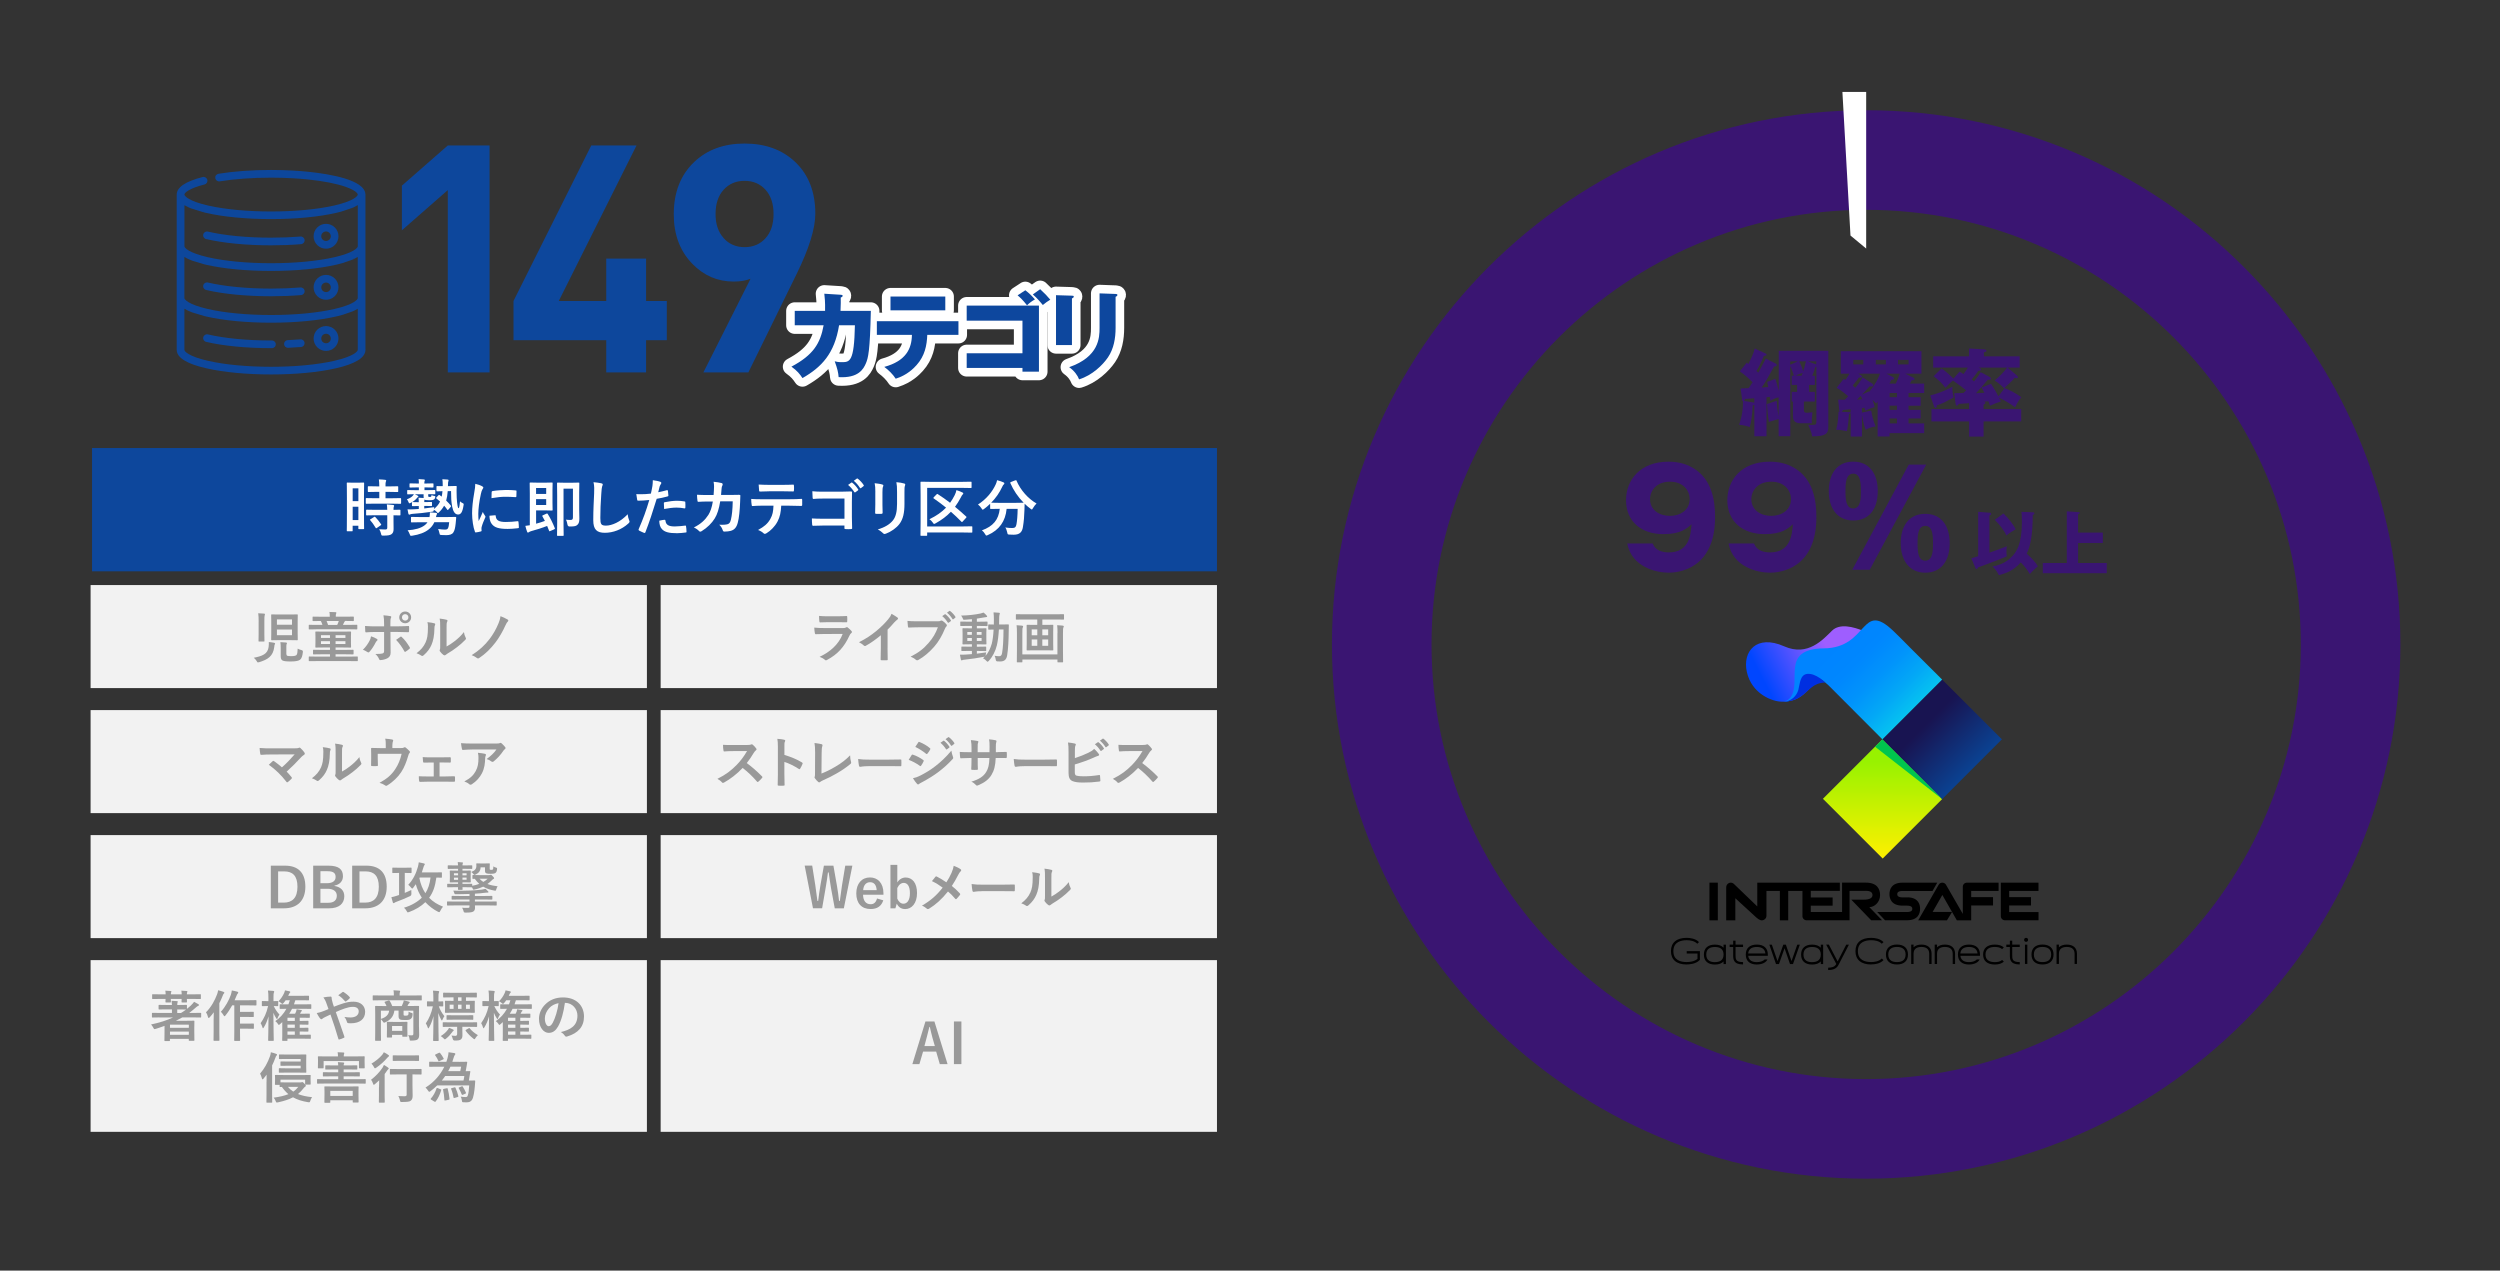 <?xml version="1.0" encoding="UTF-8"?>
<svg id="_レイヤー_1" data-name="レイヤー 1" xmlns="http://www.w3.org/2000/svg" xmlns:xlink="http://www.w3.org/1999/xlink" viewBox="0 0 728 370">
  <rect x="0" y="0" width="728" height="370" fill="#333333" stroke="none"/>
  <defs>
    <style>
      .cls-1, .cls-2 {
        fill: none;
      }

      .cls-3 {
        fill: url(#_名称未設定グラデーション_587);
      }

      .cls-4 {
        fill: url(#_名称未設定グラデーション_577);
      }

      .cls-5 {
        fill: #f2f2f2;
      }

      .cls-6 {
        fill: #00c64e;
      }

      .cls-7 {
        fill: #002fe1;
      }

      .cls-8 {
        fill: #fff;
      }

      .cls-9 {
        fill: #999;
      }

      .cls-10 {
        fill: #0d479c;
      }

      .cls-11 {
        fill: #0d479e;
      }

      .cls-12 {
        fill: #3a1572;
      }

      .cls-2 {
        stroke: #fff;
        stroke-linecap: round;
        stroke-linejoin: round;
        stroke-width: 5px;
      }

      .cls-13 {
        fill: url(#_名称未設定グラデーション_90);
      }

      .cls-14 {
        fill: url(#_名称未設定グラデーション_5);
      }
    </style>
    <linearGradient id="_名称未設定グラデーション_577" data-name="名称未設定グラデーション 577" x1="600.1" y1="263.95" x2="600.1" y2="340.97" gradientTransform="translate(766.23 862.12) rotate(-134.85) skewX(.31)" gradientUnits="userSpaceOnUse">
      <stop offset=".19" stop-color="#98f200"/>
      <stop offset=".55" stop-color="#fdf000"/>
      <stop offset=".98" stop-color="#fff"/>
    </linearGradient>
    <linearGradient id="_名称未設定グラデーション_587" data-name="名称未設定グラデーション 587" x1="595.66" y1="268.34" x2="627.32" y2="300" gradientTransform="translate(797 844.76) rotate(-135)" gradientUnits="userSpaceOnUse">
      <stop offset=".27" stop-color="#181451"/>
      <stop offset="1" stop-color="#0064c2"/>
    </linearGradient>
    <linearGradient id="_名称未設定グラデーション_90" data-name="名称未設定グラデーション 90" x1="583.47" y1="-429.35" x2="556.22" y2="-413.23" gradientTransform="translate(-43.2 458.12) rotate(15.29) scale(1.04 .96) skewX(14.27)" gradientUnits="userSpaceOnUse">
      <stop offset=".26" stop-color="#9e5eff"/>
      <stop offset="1" stop-color="#0046ff"/>
    </linearGradient>
    <linearGradient id="_名称未設定グラデーション_5" data-name="名称未設定グラデーション 5" x1="565.14" y1="246.63" x2="603.78" y2="285.71" gradientTransform="translate(-43.2 -66.15)" gradientUnits="userSpaceOnUse">
      <stop offset=".26" stop-color="#0084ff"/>
      <stop offset=".4" stop-color="#0087fe"/>
      <stop offset=".53" stop-color="#0193fb"/>
      <stop offset=".66" stop-color="#03a7f6"/>
      <stop offset=".79" stop-color="#06c3f0"/>
      <stop offset=".92" stop-color="#0ae6e7"/>
      <stop offset="1" stop-color="#0dffe2"/>
    </linearGradient>
  </defs>
  <g>
    <g>
      <path d="m552.39,280.86c-2.04,0-3.21-1.05-3.21-2.88v-.05c0-1.83,1.17-2.88,3.21-2.88s3.21,1.05,3.21,2.88v.05c0,1.83-1.17,2.88-3.21,2.88Zm0-5.11c-1.15,0-2.52.38-2.52,2.18v.05c0,1.81,1.37,2.18,2.52,2.18s2.52-.38,2.52-2.18v-.05c0-1.8-1.37-2.18-2.52-2.18Z"/>
      <path d="m594.78,280.86c-2.04,0-3.21-1.05-3.21-2.88v-.05c0-1.83,1.17-2.88,3.21-2.88s3.21,1.05,3.21,2.88v.05c0,1.83-1.17,2.88-3.21,2.88Zm0-5.11c-1.15,0-2.52.38-2.52,2.18v.05c0,1.81,1.37,2.18,2.52,2.18s2.52-.38,2.52-2.18v-.05c0-1.8-1.37-2.18-2.52-2.18Z"/>
      <path d="m588.15,275.76v-.69h-2.19v-1.14h-.69v1.14h-1.03v.69h1.03v2.25c0,1.27,0,2.84,2.88,2.84v-.69c-2.19,0-2.19-.86-2.19-2.15v-2.25h2.19Z"/>
      <path d="m507.58,275.76v-.69h-2.19v-1.14h-.69v1.14h-1.03v.69h1.03v2.25c0,1.27,0,2.84,2.88,2.84v-.69c-2.19,0-2.19-.86-2.19-2.15v-2.25h2.19Z"/>
      <path d="m530.21,275.08v.89c-.55-.59-1.4-.9-2.52-.9-2.04,0-3.21,1.05-3.21,2.88v.05c0,1.83,1.17,2.88,3.21,2.88,1.12,0,1.97-.32,2.52-.9v.76h.69v-5.65h-.69Zm-2.52,5.1c-1.15,0-2.52-.38-2.52-2.19v-.05c0-1.8,1.37-2.18,2.52-2.18s2.52.38,2.52,2.18v.05c0,1.81-1.37,2.18-2.52,2.18Z"/>
      <path d="m501.9,275.08v.89c-.55-.59-1.4-.9-2.52-.9-2.04,0-3.21,1.05-3.21,2.88v.05c0,1.83,1.17,2.88,3.21,2.88,1.12,0,1.97-.32,2.52-.9v.76h.69v-5.65h-.69Zm-2.52,5.1c-1.15,0-2.52-.38-2.52-2.19v-.05c0-1.8,1.37-2.18,2.52-2.18s2.52.38,2.52,2.18v.05c0,1.81-1.37,2.18-2.52,2.18Z"/>
      <g>
        <rect x="589.67" y="275.08" width=".69" height="5.62"/>
        <circle cx="590" cy="273.68" r=".58"/>
      </g>
      <path d="m604.81,277.73c0-1.69-1.08-2.67-2.97-2.67-.99,0-1.77.29-2.28.8v-.8h-.69v2.65s0,0,0,.01v.04h0v2.94h.69v-2.99c0-1.62,1.24-1.96,2.28-1.96s2.28.34,2.28,1.97v2.98h.69v-2.98Z"/>
      <path d="m569.32,277.73c0-1.69-1.08-2.67-2.97-2.67-.99,0-1.77.29-2.28.8v-.8h-.69v2.65s0,0,0,.01v.04h0v2.96h.69v-3.01c0-1.62,1.24-1.96,2.28-1.96s2.28.34,2.28,1.97v3h.69v-3Z"/>
      <path d="m562.48,277.73c0-1.69-1.08-2.67-2.97-2.67-.99,0-1.77.29-2.28.8v-.8h-.69v2.65s0,0,0,.01v.04h0v2.96h.69v-3.01c0-1.62,1.24-1.96,2.28-1.96s2.28.34,2.28,1.97v3h.69v-3Z"/>
      <path d="m575.64,279.4c-.51.56-1.47.77-2.28.77-1.07,0-2.33-.33-2.5-1.84h5.71v-.39c0-1.83-1.17-2.88-3.21-2.88s-3.21,1.05-3.21,2.88v.05c0,1.83,1.17,2.88,3.21,2.88.56,0,2.44-.11,3.12-1.47h-.84Zm-2.28-3.64c1.08,0,2.36.34,2.5,1.88h-5.01c.14-1.55,1.42-1.88,2.5-1.88Z"/>
      <path d="m513.86,279.4c-.51.56-1.47.77-2.28.77-1.07,0-2.33-.33-2.5-1.84h5.71v-.39c0-1.83-1.17-2.88-3.21-2.88s-3.21,1.05-3.21,2.88v.05c0,1.83,1.17,2.88,3.21,2.88.56,0,2.44-.11,3.12-1.47h-.84Zm-2.28-3.64c1.08,0,2.36.34,2.5,1.88h-5.01c.14-1.55,1.42-1.88,2.5-1.88Z"/>
      <path d="m583.04,279.53c-.55.5-1.38.64-2.13.64-1.24,0-2.73-.38-2.73-2.19v-.05c0-1.8,1.48-2.18,2.73-2.18.74,0,1.57.14,2.11.63l.49-.49c-.58-.54-1.47-.83-2.61-.83-2.17,0-3.42,1.05-3.42,2.88v.05c0,1.83,1.25,2.88,3.42,2.88,1.15,0,2.03-.3,2.62-.84l-.49-.49Z"/>
      <path d="m537.63,275.07l-2.51,4.89-2.56-4.89h-.78l2.95,5.64c-.49.92-1.38,1.06-2.37,1.08v.69c1.11-.02,2.32-.2,2.99-1.45l3.06-5.95h-.78Z"/>
      <path d="m544.86,280.86c-2.89,0-4.55-1.4-4.55-3.85v-.06c0-2.45,1.66-3.85,4.55-3.85,1.11,0,2.64.22,3.62,1.24l-.5.48c-.81-.85-2.14-1.03-3.11-1.03-1.44,0-3.85.41-3.85,3.15v.06c0,2.61,2.1,3.15,3.85,3.15.97,0,2.29-.18,3.11-1.04l.5.48c-.99,1.04-2.51,1.25-3.62,1.25Z"/>
      <path d="m491.13,280.86c-2.89,0-4.55-1.4-4.55-3.85v-.06c0-2.45,1.66-3.85,4.55-3.85,1.11,0,2.64.22,3.62,1.24l-.5.48c-.81-.85-2.14-1.03-3.11-1.03-1.44,0-3.85.41-3.85,3.15v.06c0,2.61,2.1,3.15,3.85,3.15.66,0,2.25-.09,3.17-.94v-1.54h-3.14v-.7h3.84v2.53l-.1.1c-1.08,1.13-2.99,1.25-3.77,1.25Z"/>
      <polygon points="518.04 280.73 519.66 276.12 521.25 280.73 522.12 280.73 524.11 275.08 523.37 275.08 521.69 279.87 520.04 275.08 519.3 275.08 517.61 279.87 515.96 275.08 515.23 275.08 517.17 280.73 518.04 280.73"/>
    </g>
    <g>
      <g>
        <rect class="cls-4" x="535.96" y="220.35" width="24.48" height="24.61" transform="translate(1100.34 9.53) rotate(135)"/>
        <rect class="cls-3" x="553.25" y="202.99" width="24.61" height="24.61" transform="translate(1117.7 -32.38) rotate(135)"/>
        <polygon class="cls-6" points="565.55 232.7 546.01 217.44 548.15 215.3 565.55 232.7"/>
        <path class="cls-13" d="m525.31,202.06s-1.28,1.15-2.75,1.69c-1.69.62-3.56.58-3.6.58-2.9.03-8.86-2.31-10.27-8.62-1.34-5.97,2.73-11.1,10.89-7.49,6.89,3.05,11.31-2.03,13.92-4.58,4.33-4.23,15.54,3.56,15.54,3.56l-13.09,4.81-10.64,10.04Z"/>
        <path class="cls-14" d="m555.97,188.33l-2.84-2.85h0c-.54-.53-1.09-1.08-1.7-1.66-9.64-9.28-7.24,4.86-20.3,4.98-12.99.12-6.2,9.87-9.81,14.38-.95,1.19-2.21,1.15-2.21,1.15h.36c6.93-.05,5.31-12.45,13.49-4.27.1.1,15.19,15.23,15.19,15.23l17.4-17.4-9.59-9.56Z"/>
        <path class="cls-7" d="m531.5,198.74s-2.76-2.78-5.23-2.5c-2.1.24-2.1,2.73-2.59,4.63-.44,1.69-2.04,3.49-4.56,3.47,0,0,2.81.2,5.29-1.53,2.61-1.82,3.38-3.91,7.1-4.06Z"/>
      </g>
      <g>
        <rect x="497.79" y="257.03" width="2.44" height="10.97"/>
        <path d="m585.07,265.59v-1.91h6.36v-2.43h-6.36v-1.82h8.54v-2.4h-10.97s0,9.76,0,9.76c0,.66.55,1.2,1.22,1.2h9.76v-2.4h-8.54Z"/>
        <path d="m520.73,267.99v-8.56h4.14v7.36c0,.66.55,1.2,1.22,1.2h12.5s0-8.56,0-8.56l4.74-.02c1.29,0,1.94.42,1.94,1.25s-.88,1.32-2.47,1.32h-3.71s5.81,6.01,5.81,6.01h3.16l-3.71-3.83c1.45,0,3.13-1.41,3.13-3.51,0-1.66-.77-3.63-4.16-3.63h-6.91s0,8.56,0,8.56h-9.11v-1.84h6.36v-2.4h-6.36v-1.91h8.46v-2.4h-24.04s0,6.92,0,6.92l-6.81-6.55c-.25-.24-.57-.37-.92-.37-.18,0-.36.04-.52.11-.49.21-.8.69-.8,1.22v9.64h2.66v-6.43l5.79,5.31c.63.58,1.27,1.12,1.9,1.12.72,0,1.37-.57,1.37-1.32v-7.24h3.91v8.56h2.44Z"/>
        <path d="m571.57,258.2v7.93l-4.91-8.51c-.22-.38-.64-.59-1.07-.59s-.83.21-1.04.59l-5.97,10.38h8.37s1.49-2.44,1.49-2.44h-5.66l2.83-4.95,4.22,7.39h4.18v-4.32h6.36v-2.44h-6.36v-1.8h7.98v-2.41h-9.2c-.67,0-1.22.5-1.22,1.18Z"/>
        <path d="m555.59,261.32h-1.57c-1.54,0-1.54-.71-1.54-.94s0-.93,1.54-.93h8.73l1.38-2.42h-10.11c-3.31,0-3.81,2.1-3.81,3.34s.5,3.35,3.81,3.35h1.3c1.54,0,1.54.7,1.54.93s0,.93-1.54.93h-8.68l2.28,2.4h6.4c3.31,0,3.81-2.08,3.81-3.33s-.46-3.23-3.53-3.35Z"/>
      </g>
    </g>
  </g>
  <g>
    <path class="cls-12" d="m481.27,158.26c.35.82,1.17,2.6,4.66,2.6,6.02,0,6.41-5.21,6.65-8.2-1.36,1.24-3.15,2.88-8.2,2.88-6.49,0-10.88-3.73-10.88-9.87,0-5.71,3.92-11.23,12.4-11.23,3.65,0,5.95,1.13,7.23,1.9,5.48,3.3,6.3,9.6,6.3,14.26,0,15.23-10.84,16.17-13.52,16.17-3.5,0-10.77-1.59-12.05-8.51h7.42Zm-.78-12.9c0,3.23,2.8,4.86,5.79,4.86s5.75-1.67,5.75-4.86c0-2.53-1.87-5.09-5.75-5.09s-5.79,2.57-5.79,5.09Z"/>
    <path class="cls-12" d="m510.77,158.26c.35.82,1.17,2.6,4.66,2.6,6.02,0,6.41-5.21,6.65-8.2-1.36,1.24-3.15,2.88-8.2,2.88-6.49,0-10.88-3.73-10.88-9.87,0-5.71,3.92-11.23,12.4-11.23,3.65,0,5.95,1.13,7.23,1.9,5.48,3.3,6.3,9.6,6.3,14.26,0,15.23-10.84,16.17-13.52,16.17-3.5,0-10.77-1.59-12.05-8.51h7.42Zm-.78-12.9c0,3.23,2.8,4.86,5.79,4.86s5.75-1.67,5.75-4.86c0-2.53-1.87-5.09-5.75-5.09s-5.79,2.57-5.79,5.09Z"/>
    <path class="cls-12" d="m539.65,134.43c4.59,0,7.15,3.34,7.15,8.59s-2.53,8.55-7.15,8.55-7.11-3.54-7.11-8.55,2.37-8.59,7.11-8.59Zm0,13.64c2.25,0,2.25-3.15,2.25-5.05,0-2.45-.16-5.09-2.25-5.09-2.25,0-2.25,3.15-2.25,5.09,0,2.45.16,5.05,2.25,5.05Zm-.27,17.84l16.44-30.62h5.09l-16.44,30.62h-5.09Zm21.26-16.28c4.59,0,7.11,3.34,7.11,8.55s-2.53,8.59-7.11,8.59-7.15-3.54-7.15-8.59,2.41-8.55,7.15-8.55Zm0,13.64c2.25,0,2.25-3.15,2.25-5.09,0-2.41-.16-5.05-2.25-5.05-2.25,0-2.25,3.11-2.25,5.05,0,2.49.16,5.09,2.25,5.09Z"/>
  </g>
  <g>
    <path class="cls-12" d="m528.48,109.4v2.69h-1.67v2.03h1.67v2.8h-3.19v2.36c0,.5,0,.92.92.92.25,0,1.36-.11,1.58-.14-.11.75-.25,2.3-.19,3.19h-3.28c-2.22,0-2.22-1.44-2.22-2.44v-3.89h-.36v-2.8h1.58v-2.03h-1.58v-2.69h.64c-.14-.44-.64-1.97-1.05-2.83v20.46h-3.39v-5.02c-.44.14-2.47.72-2.86.86-.39-3.03-.42-3.11-.53-5.22l2.83-.94c.08,2.33.47,4.08.56,4.5v-5.5c-.39.06-1.39.36-2.42,1-.03-.31-.06-.58-.14-1.14-.36.03-.58.05-.97.11v11.35h-3.55v-9.13c-.14.08-.25.11-.47.14-.03.44-.14,3.83-.86,6.3-.36-.11-1.78-.58-3.11-.64.3-.89,1.14-3.22,1.14-6.74v-.11c-.14-.06-.22-.17-.25-.44l-.44-3.28c.19,0,2.05-.08,2.36-.11.42-.61.75-1.11,1.11-1.72-.64-.67-2.69-2.55-3.72-3.16l2.03-2.53c.14.11.33.25.47.39.78-1.53,1.53-3.08,1.86-4.52l3.05,1.42c.28.14.39.19.39.36,0,.28-.22.31-.8.39-.72,1.78-1.47,3.28-2.14,4.36.22.19.33.28.56.5.72-1.36,1.67-3.08,2.17-4.08l2.83,1.42c.25.14.36.25.36.42,0,.44-.55.44-.8.47-1.83,3.33-2.5,4.52-3.61,6.11.31-.03,1.64-.11,1.92-.14-.11-.56-.19-.94-.3-1.5l2.36-.89c.19.53.39,1.05,1,3.55v-11.71h14.43v22.26c0,1.86-.78,2.66-4.72,2.64-.08-1.08-1.03-3.11-1.14-3.39.39.06.75.08,1.11.08,1.22,0,1.28-.28,1.28-.97v-15.99c-.08,0-.17,0-.28.03-.28.97-.5,1.64-.92,2.61h.78Zm-18.07,7.77c.22.03.33.06.44.14v-1.33c-2.11.17-2.36.17-2.66.19-.14.33-.19.42-.31.58l2.53.42Zm13.13-11.96h-2.22v1l2.22-1Zm1.08,4.19c.08-.25.14-.36.31-.8-.89.25-1.28.36-2.05.8h1.75Zm-.69-4.19c.42.75.97,2.3,1.17,2.92.28-.89.53-1.75.78-2.92h-1.94Zm4.97.89v-.89h-2.44l2.22.83.22.06Z"/>
    <path class="cls-12" d="m542.2,120.14l2.69-.58c.31,1.83.56,2.78,1.3,4.61-1.55.22-2.41.72-2.91,1-.61-1.5-.97-3.72-1.08-4.39v6.33h-3.28v-7.94c-1.08.11-1.58.17-2.25.22-.11.19-.22.39-.39.53l2.14.08c.22,0,.47.03.47.19,0,.19-.17.31-.47.39-.19,3.14-.47,4.36-.61,4.97-1.03-.22-1.78-.36-3.14-.42.22-.72.56-1.86.72-5.25h.33c-.08-.11-.14-.25-.14-.39l-.3-3.11c.53.03.94.03,1.92.03.5-.47.75-.75,1-1.03-1.86-1.53-2.11-1.72-3.36-2.44l2.03-2.61c.14.08.42.22.53.31.44-.61.89-1.33,1.17-1.83h-2.53v-6.55h23.48v6.55h-4.72l2.33,1.14c.19.08.39.25.39.42,0,.3-.33.39-.83.33-.17.28-.36.69-.53,1h4.16v2.75h-4.55v1.22h3.52v2.47h-3.52v1.22h3.52v2.5h-3.52v1.44h4.55v2.83h-10.08v.97h-3.47v-10.13c-.11.11-.3.33-.44.5-.39-.42-.58-.61-1.05-1.05.39,1.11.47,1.55.61,2.11-.94.28-1.89.64-2.75,1.05-.08-.33-.17-.64-.22-.83-.22.03-.44.06-.72.08v1.3Zm2.08-6c1.94-2.33,2.47-3.58,3.19-5.33h-6.36l.89.53c.17.08.22.17.22.31,0,.36-.55.33-.92.3-.31.44-.67.97-1.8,2.33.19.17.5.39.8.64.94-1.17,1.33-1.75,2.08-3.05l2.83,1.83c.17.11.3.28.3.47,0,.42-.44.42-1.08.33-1.36,1.5-1.5,1.67-2.28,2.42l2.05-.92.06.14Zm-1.69-9.35h-2.91v1.33h2.91v-1.33Zm-1.83,11.57c.61,0,1.05-.03,1.55-.06-.28-.67-.33-.78-.47-1.03l-1.08,1.08Zm5.47-10.24h2.94v-1.33h-2.94v1.33Zm5.05,3.72c.19.11.3.22.3.36,0,.31-.39.39-.89.47-.14.33-.22.53-.5,1.03h1.86c.61-1.28.69-1.42,1.17-2.89h-3.91l1.97,1.03Zm1.11,5.83v-1.22h-2.14v1.22h2.14Zm0,3.69v-1.22h-2.14v1.22h2.14Zm0,3.94v-1.44h-2.14v1.44h2.14Zm.31-17.18h3.08v-1.33h-3.08v1.33Z"/>
    <path class="cls-12" d="m562.08,115.15c1.72-.44,3.94-1.11,6.47-2.55-.11,1.08.11,2.19.36,3.14-2.78,1.5-3.05,1.67-4.91,2.3-.03.33-.08.75-.33.75-.31,0-.44-.33-.58-.75l-1-2.89Zm17.18-5.44c.28.14.5.28.5.5,0,.36-.36.39-.92.36-1.08,1.36-2.42,2.83-3.44,3.94.36,0,2.17-.11,2.47-.14-.31-.58-.53-.97-.83-1.53l2.75-1.08c.36.55,1.33,2.08,2.14,3.64l1.83-2.42c1.44.61,3,1.36,4.83,2.67-.42.55-1.08,1.39-1.78,2.94-2.03-1.47-3.72-2.33-4.69-2.78.17.36.28.58.5,1.11-1.11.36-1.89.64-3.14,1.22-.25-.75-.33-.97-.47-1.3-.28.06-1.03.14-1.47.17.22.03.61.08.61.31,0,.25-.28.36-.53.47v1.33h10.96v3.58h-10.96v4.44h-4.22v-4.44h-10.96v-3.58h10.96v-1.72c-.5.06-2.83.22-3.05.22-.08.19-.22.5-.53.5-.28,0-.33-.3-.39-.78l-.36-2.83c.53,0,2.14-.06,2.69-.08.11-.11.67-.64.78-.75-.64-.53-1.8-1.47-3.86-2.89-.55.47-1.39,1.25-2.17,2.11-1.11-1.42-1.89-2.11-3.44-3.36l2.3-2.22c1.05.67,1.61,1.14,3.47,2.92l1.78-2.03c.22.11.75.47,1.14.72.47-.64.8-1.08,1.28-1.89h-10.1v-3.28h10.44v-2.28l4.41.25c.25.03.67.06.67.42,0,.3-.36.36-.75.44v1.17h10.41v3.28h-3.5l2.64,2.25c.17.14.36.36.36.56,0,.08-.08.28-.36.28-.19,0-.36-.08-.53-.17-1.11,1.28-2.39,2.42-3.19,3.11-.47-.56-1-1.11-2.69-2.28,1.36-1.14,2.42-2.19,3.64-3.75h-8.3c.47.22.69.39.69.58,0,.31-.31.33-.78.33-.8,1.17-1.42,1.92-1.97,2.53.25.17.55.42.72.58,1.3-1.67,1.5-1.97,1.92-2.69l2.5,1.33Z"/>
  </g>
  <g>
    <rect class="cls-5" x="26.38" y="279.59" width="162" height="50"/>
    <g>
      <path class="cls-9" d="m46.4,296.27c-1.41,0-1.89.03-1.98.03-.16,0-.18-.02-.18-.18v-1.02c0-.14.02-.16.18-.16.1,0,.58.03,1.98.03h3.67v-1.04h-1.65c-1.46,0-1.97.03-2.06.03-.16,0-.18-.02-.18-.18v-.98c0-.16.02-.18.18-.18.1,0,.61.03,2.06.03h1.65c-.02-.48-.05-.86-.1-1.22.54.02,1.17.05,1.6.1.14.02.21.06.21.16,0,.08-.05.13-.08.21-.05.11-.08.27-.08.75h.58c1.49,0,1.97-.03,2.06-.03.16,0,.18.02.18.18v.98c.38-.29.74-.61,1.09-.93.43-.42.72-.74.99-1.12.43.21.82.42,1.2.66.19.11.22.18.22.29,0,.1-.06.18-.21.22-.16.06-.37.21-.66.45-.61.53-1.23,1.07-1.97,1.62h1.34c1.41,0,1.89-.03,1.98-.03.14,0,.16.02.16.16v1.02c0,.16-.02.18-.16.18-.1,0-.58-.03-1.98-.03h-3.35c-.56.32-1.17.64-1.86.98h3.15c1.3,0,1.94-.03,2.05-.03.16,0,.18.02.18.18,0,.11-.03.54-.03,1.78v1.25c0,1.97.03,2.37.03,2.47,0,.16-.02.18-.18.18h-1.28c-.16,0-.18-.02-.18-.18v-.38h-5.49v.46c0,.16-.02.18-.19.18h-1.23c-.16,0-.18-.02-.18-.18,0-.08.03-.53.03-2.48v-1.78c-.82.32-1.66.61-2.54.88-.18.05-.29.08-.37.08-.14,0-.19-.1-.34-.38-.18-.35-.45-.72-.67-.98,2.53-.54,4.55-1.17,6.4-2.03h-4.02Zm1.84-6.72c-.02-.4-.03-.72-.1-1.07.5.02,1.14.05,1.57.1.14.02.21.06.21.14s-.03.14-.08.24c-.05.1-.08.24-.08.59h3.15c-.02-.4-.03-.7-.1-1.07.48.02,1.14.05,1.55.1.14.02.22.06.22.14,0,.1-.05.14-.08.24-.05.1-.08.24-.08.59h1.91c1.42,0,1.91-.03,2-.03.14,0,.16.02.16.18v1.04c0,.16-.02.18-.16.18-.1,0-.58-.03-2-.03h-1.91c0,.53.03.78.03.86,0,.14-.02.16-.19.16h-1.22c-.16,0-.18-.02-.18-.16,0-.1.02-.34.03-.86h-3.15c0,.53.03.77.03.85,0,.16-.02.18-.18.18h-1.23c-.16,0-.18-.02-.18-.18,0-.08.02-.32.03-.85h-1.71c-1.44,0-1.92.03-2.02.03-.16,0-.18-.02-.18-.18v-1.04c0-.16.02-.18.18-.18.1,0,.58.03,2.02.03h1.71Zm1.26,8.84v.91h5.49v-.91h-5.49Zm5.49,2.95v-.93h-5.49v.93h5.49Zm-2.29-6.35c.53-.32,1.03-.66,1.49-1.01-.18,0-.69-.03-2-.03h-.58v1.04h1.09Z"/>
      <path class="cls-9" d="m62.22,296.8c0-.59.02-1.31.03-2.02-.37.53-.78,1.01-1.2,1.47-.11.13-.21.19-.27.19-.1,0-.16-.08-.21-.27-.13-.56-.37-1.1-.59-1.39,1.52-1.5,2.58-3.47,3.25-5.27.14-.37.22-.77.29-1.15.58.16,1.1.29,1.55.46.19.08.26.14.26.24,0,.11-.03.18-.16.29-.11.1-.19.22-.35.67-.27.7-.59,1.42-.95,2.11v8.34c0,1.57.03,2.35.03,2.43,0,.16-.02.18-.18.18h-1.36c-.16,0-.18-.02-.18-.18,0-.1.03-.86.03-2.43v-3.68Zm5.38-4.03c-.56,1.02-1.22,2.05-1.92,2.9-.14.18-.22.26-.3.26-.1,0-.18-.1-.3-.32-.24-.43-.53-.77-.77-.98,1.28-1.36,2.42-3.44,2.93-4.99.13-.4.22-.85.26-1.22.59.11,1.09.21,1.58.35.19.05.3.13.3.24s-.03.21-.14.3c-.11.1-.27.37-.42.78-.14.38-.3.78-.5,1.18h4.18c1.42,0,1.91-.03,1.99-.03.18,0,.19.02.19.19v1.17c0,.18-.02.19-.19.19-.08,0-.56-.03-1.99-.03h-2.61v1.9h2.05c1.26,0,1.68-.03,1.78-.03.16,0,.18.02.18.18v1.17c0,.16-.02.18-.18.18-.1,0-.51-.03-1.78-.03h-2.05v1.95h2.05c1.28,0,1.71-.03,1.81-.03.16,0,.18.02.18.16v1.18c0,.18-.02.19-.18.19-.1,0-.53-.03-1.81-.03h-2.05v.88c0,1.6.03,2.42.03,2.5,0,.16-.02.18-.18.18h-1.36c-.16,0-.18-.02-.18-.18,0-.1.03-.9.03-2.5v-7.67h-.64Z"/>
      <path class="cls-9" d="m78.27,303.09c-.18,0-.19-.02-.19-.18,0-.24.1-3.3.11-6.96-.32,1.18-.77,2.27-1.36,3.22-.1.16-.18.27-.24.27s-.11-.1-.16-.27c-.14-.46-.35-.94-.54-1.22.98-1.39,1.75-2.98,2.18-4.99h-.18c-1.04,0-1.36.03-1.46.03-.16,0-.18-.02-.18-.19v-1.12c0-.16.02-.18.18-.18.1,0,.42.03,1.46.03h.27v-.94c0-.96-.02-1.5-.13-2.15.61.02,1.09.05,1.55.11.16.03.27.08.27.18,0,.13-.03.21-.1.34-.08.19-.11.45-.11,1.5v.96c.83,0,1.12-.03,1.22-.03.14,0,.16.02.16.18v1.12c0,.18-.02.19-.16.19-.1,0-.37-.02-1.15-.03.48,1.02,1.01,1.78,1.67,2.47-.21.3-.42.7-.56,1.09-.06.16-.11.24-.16.24s-.11-.08-.22-.24c-.32-.46-.59-1.01-.83-1.6.02,4.26.11,7.75.11,8,0,.16-.02.18-.18.18h-1.26Zm3.28-4.87c-.18.14-.27.24-.35.24s-.16-.11-.3-.34c-.21-.3-.48-.58-.74-.77,1.31-.88,2.43-2.11,3.25-3.59-1.22.02-1.7.03-1.78.03-.18,0-.19-.02-.19-.18v-.99c0-.16.02-.18.19-.18.1,0,.62.03,2.14.03h.22c.16-.38.3-.78.42-1.2h-1.23c-.19.29-.38.56-.61.8-.16.18-.24.27-.34.27-.08,0-.18-.1-.37-.26-.24-.22-.48-.37-.77-.51.75-.75,1.25-1.54,1.6-2.3.11-.22.24-.56.3-.88.46.08.88.18,1.28.27.16.05.26.1.26.22,0,.11-.05.16-.18.29-.1.1-.18.24-.32.59l-.11.22h3.95c1.38,0,1.84-.03,1.94-.03.16,0,.18.02.18.18v.99c0,.16-.02.18-.18.18-.1,0-.56-.03-1.94-.03h-1.87c-.11.42-.26.82-.4,1.2h2.71c1.54,0,2.07-.03,2.15-.03.18,0,.19.02.19.18v.99c0,.16-.02.18-.19.18-.08,0-.61-.03-2.15-.03h-3.26c-.26.51-.53.99-.83,1.44h1.71c.11-.21.21-.4.27-.56.08-.24.14-.45.19-.75.53.08.96.16,1.33.24.14.03.21.1.21.16,0,.08-.03.13-.11.19-.11.08-.14.14-.21.26l-.24.46h.85c1.3,0,1.71-.03,1.81-.03.18,0,.19.02.19.18v.86c0,.16-.02.18-.19.18-.1,0-.51-.03-1.81-.03h-.94v.93h.54c1.3,0,1.73-.03,1.83-.03.16,0,.18.02.18.18v.78c0,.16-.02.18-.18.18-.1,0-.53-.03-1.83-.03h-.54v.93h.51c1.31,0,1.74-.03,1.84-.03.16,0,.18.02.18.18v.77c0,.18-.02.19-.18.19-.1,0-.53-.03-1.84-.03h-.51v.94h1.1c1.39,0,1.87-.03,1.97-.03.14,0,.16.02.16.16v.85c0,.18-.02.19-.16.19-.1,0-.58-.03-1.97-.03h-4.67v.46c0,.16-.02.18-.18.18h-1.17c-.18,0-.19-.02-.19-.18,0-.08.03-.38.03-1.39v-3.89l-.66.59Zm4.3-.93v-.93h-2.14v.93h2.14Zm0,2v-.93h-2.14v.93h2.14Zm0,2.02v-.94h-2.14v.94h2.14Z"/>
      <path class="cls-9" d="m100.13,292.14c1.06-.34,1.87-.45,2.82-.45,2.06,0,3.38,1.2,3.38,2.96,0,2.06-1.52,3.33-4.13,3.33-.32,0-.5,0-.7-.02-.29-.02-.37-.1-.43-.29-.19-.59-.37-1.04-.79-1.54.71.11,1.17.16,1.78.16,1.47,0,2.4-.66,2.4-1.78,0-.85-.64-1.31-1.66-1.31-.85,0-1.52.18-2.37.45-.93.32-1.67.61-2.64,1.06.85,2.4,1.65,4.64,2.48,7.12.06.21.08.27-.14.38-.4.21-.86.37-1.38.51-.11.02-.16-.02-.21-.18-.75-2.54-1.44-4.71-2.3-7.11-.61.29-1.12.53-1.52.72-.4.19-.58.3-.83.5-.11.1-.22.16-.3.16-.1,0-.26-.08-.38-.24-.4-.48-.67-1.04-.98-1.57.72-.13.99-.21,1.57-.42.35-.13.9-.32,1.86-.74-.19-.58-.42-1.22-.74-2.06-.11-.29-.32-.77-.74-1.33.69-.14,1.52-.24,2.15-.24.14,0,.24.11.24.34,0,.21.03.32.06.53.1.35.14.59.32,1.23.11.4.21.64.29.85,1.02-.4,2.02-.77,2.91-1.04Zm-.4-3.25c.08-.05.13-.06.18-.06s.1.02.18.06c.51.34,1.25.88,1.73,1.46.05.06.08.11.08.18s-.03.11-.08.18c-.29.32-.66.62-1.06.88-.05.03-.1.06-.14.06-.03,0-.08-.03-.13-.08-.56-.64-1.15-1.25-1.99-1.76.45-.35.9-.7,1.23-.91Z"/>
      <path class="cls-9" d="m110.69,291.28c-1.42,0-1.91.03-2,.03-.14,0-.16-.02-.16-.18v-1.1c0-.16.02-.18.16-.18.1,0,.58.03,2,.03h4v-.13c0-.58-.02-.98-.11-1.38.59.02,1.17.05,1.71.1.16.02.24.08.24.16,0,.11-.05.19-.08.3-.06.14-.08.34-.08.82v.13h4.29c1.42,0,1.91-.03,2-.03.14,0,.16.02.16.18v1.1c0,.16-.02.18-.16.18-.1,0-.58-.03-2-.03h-9.97Zm11.32,7.65c0,.94.05,1.87.05,2.42,0,.59-.11,1.02-.43,1.3-.24.22-.67.35-1.81.38-.5.02-.5,0-.54-.38-.05-.42-.16-.82-.43-1.2.43.03.61.05,1.01.05.35,0,.51-.11.51-.45v-6.74h-2.85v.93c0,.26,0,.4.1.46s.19.06.53.06c.26,0,.51-.02.64-.13.16-.16.18-.37.19-1.04.26.16.53.29.8.35.32.05.38.14.37.48-.05.74-.24,1.07-.58,1.31-.37.27-.7.3-1.73.3-.82,0-1.2-.05-1.41-.21-.24-.19-.37-.42-.37-.91v-1.62h-1.22c-.22,1.71-1.15,2.74-2.63,3.39-.16.08-.26.13-.35.13-.13,0-.24-.1-.38-.35-.16-.24-.35-.46-.56-.64v4c0,1.34.03,2,.03,2.08,0,.16-.02.18-.18.18h-1.36c-.16,0-.18-.02-.18-.18,0-.1.03-.74.03-2.14v-5.47c0-1.42-.03-2.06-.03-2.18,0-.16.02-.18.18-.18.11,0,.66.03,2.18.03h.96c-.14-.37-.32-.7-.53-1.04-.1-.14-.05-.19.14-.26l.98-.3c.21-.06.29,0,.38.16.24.37.5.86.7,1.44h2.77c.16-.32.3-.64.4-.93.08-.21.14-.4.18-.69.5.08,1.07.21,1.55.35.13.05.19.1.19.19,0,.11-.08.19-.16.26-.1.08-.19.21-.26.35s-.14.3-.24.46h1.02c1.54,0,2.08-.03,2.18-.03.16,0,.18.02.18.18,0,.1-.03.85-.03,2.31v3.51Zm-11.09-4.63v2.4c1.54-.46,2.27-1.28,2.4-2.4h-2.4Zm1.91,7.83c-.16,0-.18-.02-.18-.19,0-.1.03-.42.03-2.13v-.82c0-.82-.03-1.15-.03-1.26,0-.16.02-.18.18-.18.1,0,.5.03,1.73.03h2.18c1.23,0,1.63-.03,1.73-.03.16,0,.18.02.18.18,0,.1-.03.42-.03,1.04v.91c0,1.62.03,1.92.03,2.02,0,.18-.02.19-.18.19h-1.15c-.16,0-.18-.02-.18-.19v-.34h-2.98v.58c0,.18-.02.19-.18.19h-1.15Zm1.33-1.95h2.98v-1.41h-2.98v1.41Z"/>
      <path class="cls-9" d="m125.95,293.04c-1.04,0-1.34.03-1.44.03-.16,0-.18-.02-.18-.18v-1.12c0-.16.02-.18.18-.18.1,0,.4.03,1.44.03h.24v-1.01c0-.96-.02-1.5-.11-2.14.59.02,1.06.05,1.55.11.14.03.26.08.26.18,0,.13-.05.21-.1.32-.08.21-.11.46-.11,1.52v1.02c.83,0,1.1-.03,1.2-.03.18,0,.19.02.19.18v1.12c0,.16-.02.18-.19.18-.08,0-.35-.02-1.09-.03.34,1.06.96,2.06,1.62,2.87-.21.27-.38.61-.53.96-.08.19-.13.3-.21.3-.05,0-.11-.06-.19-.22-.32-.59-.62-1.23-.85-1.97.02,4.24.11,7.71.11,7.97,0,.16-.02.18-.16.18h-1.28c-.16,0-.18-.02-.18-.18,0-.24.1-3.36.11-7.06-.3,1.22-.72,2.31-1.28,3.3-.08.18-.16.27-.22.27s-.13-.08-.18-.26c-.14-.46-.37-.93-.56-1.18.96-1.41,1.63-2.99,2.06-4.98h-.11Zm4.38,6.95c.16-.19.29-.4.42-.69.42.14.83.32,1.2.51.13.06.18.11.18.19s-.05.16-.14.22c-.13.08-.21.18-.32.35-.53.72-.99,1.25-1.76,1.87-.18.14-.27.22-.37.22s-.18-.1-.37-.29c-.26-.27-.58-.51-.83-.66.9-.54,1.54-1.14,2-1.75Zm.96-.98c-1.55,0-2.08.03-2.18.03-.18,0-.19-.02-.19-.18v-.99c0-.18.02-.19.19-.19.1,0,.62.03,2.18.03h5.28c1.57,0,2.11-.03,2.19-.03.16,0,.18.02.18.19v.99c0,.16-.02.18-.18.18-.08,0-.62-.03-2.19-.03h-1.94v.56c0,.62.03,1.26.03,1.84,0,.66-.11.99-.48,1.28-.3.24-.72.32-1.75.32q-.48,0-.59-.48c-.08-.35-.21-.69-.37-.98.46.06.83.1,1.12.1.35,0,.53-.22.53-.56v-2.08h-1.84Zm.1-8.58c-1.55,0-2.08.03-2.18.03-.16,0-.18-.02-.18-.19v-1.02c0-.16.02-.18.18-.18.1,0,.62.03,2.18.03h5.12c1.55,0,2.1-.03,2.19-.03.14,0,.16.02.16.18v1.02c0,.18-.02.19-.16.19-.1,0-.64-.03-2.19-.03h-.82v1.02h.26c1.5,0,2.03-.03,2.14-.03.16,0,.18.02.18.18,0,.1-.03.35-.03,1.06v1.02c0,.7.03.96.03,1.06,0,.18-.02.19-.18.19-.11,0-.64-.03-2.14-.03h-4.07c-1.5,0-2.03.03-2.13.03-.16,0-.18-.02-.18-.19,0-.1.03-.35.03-1.06v-1.02c0-.7-.03-.94-.03-1.06,0-.16.02-.18.18-.18.1,0,.59.03,2.1.03h.22v-1.02h-.69Zm.82,6.5c-1.41,0-1.9.03-2,.03-.16,0-.18-.02-.18-.18v-.98c0-.16.02-.18.18-.18.1,0,.59.03,2,.03h3.41c1.44,0,1.92-.03,2.02-.03.16,0,.18.02.18.18v.98c0,.16-.02.18-.18.18-.1,0-.58-.03-2.02-.03h-3.41Zm-.13-3.15v-1.22h-1.14v1.22h1.14Zm2.32-3.35h-1.02v1.02h1.02v-1.02Zm-1.02,3.35h1.02v-1.22h-1.02v1.22Zm3.1,5.65c.18-.11.21-.11.3.02.61.75,1.41,1.42,2.38,1.98-.26.24-.48.51-.69.83-.14.26-.22.37-.3.37s-.19-.08-.37-.22c-.83-.66-1.57-1.39-2.18-2.22-.1-.16-.1-.19.1-.32l.75-.43Zm.35-6.87h-1.14v1.22h1.14v-1.22Z"/>
      <path class="cls-9" d="m142.49,303.09c-.18,0-.19-.02-.19-.18,0-.24.1-3.3.11-6.96-.32,1.18-.77,2.27-1.36,3.22-.1.16-.18.27-.24.27s-.11-.1-.16-.27c-.14-.46-.35-.94-.54-1.22.98-1.39,1.75-2.98,2.18-4.99h-.18c-1.04,0-1.36.03-1.46.03-.16,0-.18-.02-.18-.19v-1.12c0-.16.02-.18.18-.18.1,0,.42.03,1.46.03h.27v-.94c0-.96-.02-1.5-.13-2.15.61.02,1.09.05,1.55.11.16.03.27.08.27.18,0,.13-.03.21-.1.34-.08.19-.11.45-.11,1.5v.96c.83,0,1.12-.03,1.22-.03.14,0,.16.02.16.18v1.12c0,.18-.02.19-.16.19-.1,0-.37-.02-1.15-.03.48,1.02,1.01,1.78,1.66,2.47-.21.3-.42.7-.56,1.09-.06.16-.11.24-.16.24s-.11-.08-.22-.24c-.32-.46-.59-1.01-.83-1.6.02,4.26.11,7.75.11,8,0,.16-.02.18-.18.18h-1.26Zm3.28-4.87c-.18.14-.27.24-.35.24s-.16-.11-.3-.34c-.21-.3-.48-.58-.74-.77,1.31-.88,2.43-2.11,3.25-3.59-1.22.02-1.7.03-1.78.03-.18,0-.19-.02-.19-.18v-.99c0-.16.02-.18.19-.18.1,0,.62.03,2.15.03h.22c.16-.38.3-.78.42-1.2h-1.23c-.19.29-.38.56-.61.8-.16.18-.24.27-.34.27-.08,0-.18-.1-.37-.26-.24-.22-.48-.37-.77-.51.75-.75,1.25-1.54,1.6-2.3.11-.22.24-.56.3-.88.46.08.88.18,1.28.27.16.05.26.1.26.22,0,.11-.05.16-.18.29-.1.1-.18.24-.32.59l-.11.22h3.95c1.38,0,1.84-.03,1.94-.03.16,0,.18.02.18.18v.99c0,.16-.02.18-.18.18-.1,0-.56-.03-1.94-.03h-1.87c-.11.42-.26.82-.4,1.2h2.71c1.54,0,2.06-.03,2.14-.03.18,0,.19.02.19.18v.99c0,.16-.02.18-.19.18-.08,0-.61-.03-2.14-.03h-3.27c-.26.51-.53.99-.83,1.44h1.71c.11-.21.21-.4.27-.56.08-.24.14-.45.19-.75.53.08.96.16,1.33.24.14.03.21.1.21.16,0,.08-.03.13-.11.19-.11.08-.14.14-.21.26l-.24.46h.85c1.3,0,1.71-.03,1.81-.03.18,0,.19.02.19.18v.86c0,.16-.02.18-.19.18-.1,0-.51-.03-1.81-.03h-.94v.93h.54c1.3,0,1.73-.03,1.82-.03.16,0,.18.02.18.18v.78c0,.16-.02.18-.18.18-.1,0-.53-.03-1.82-.03h-.54v.93h.51c1.31,0,1.74-.03,1.84-.03.16,0,.18.02.18.18v.77c0,.18-.02.19-.18.19-.1,0-.53-.03-1.84-.03h-.51v.94h1.1c1.39,0,1.87-.03,1.97-.03.14,0,.16.02.16.16v.85c0,.18-.02.19-.16.19-.1,0-.58-.03-1.97-.03h-4.67v.46c0,.16-.02.18-.18.18h-1.17c-.18,0-.19-.02-.19-.18,0-.08.03-.38.03-1.39v-3.89l-.66.59Zm4.31-.93v-.93h-2.14v.93h2.14Zm0,2v-.93h-2.14v.93h2.14Zm0,2.02v-.94h-2.14v.94h2.14Z"/>
      <path class="cls-9" d="m164.5,292.03c-.37,2.72-1.04,5.22-2,6.9-.69,1.2-1.52,1.84-2.72,1.84-1.41,0-2.83-1.5-2.83-4.11,0-1.54.66-3.01,1.81-4.16,1.34-1.34,3.04-2.05,5.2-2.05,3.84,0,6.1,2.37,6.1,5.55,0,2.98-1.68,4.85-4.93,5.83-.34.1-.48.03-.69-.29-.18-.27-.51-.64-1.12-1.01,2.71-.64,4.83-1.76,4.83-4.79,0-1.9-1.44-3.71-3.58-3.71h-.06Zm-4.59,1.55c-.77.86-1.25,1.94-1.25,2.96,0,1.47.59,2.29,1.09,2.29.42,0,.77-.21,1.2-.98.71-1.3,1.43-3.6,1.7-5.73-1.12.22-2.02.67-2.74,1.46Z"/>
      <path class="cls-9" d="m77.62,315.01c0-.59,0-1.34.02-2.06-.29.38-.58.77-.9,1.14-.13.14-.22.22-.29.22-.08,0-.13-.08-.18-.27-.13-.54-.38-1.14-.54-1.39,1.22-1.41,2.22-3.15,2.9-5.11.13-.38.21-.75.24-1.12.58.13,1.09.27,1.54.46.18.06.26.11.26.24,0,.11-.05.18-.16.29-.11.1-.19.24-.34.66-.27.75-.58,1.49-.93,2.19v8.23c0,1.57.03,2.35.03,2.43,0,.16-.02.18-.18.18h-1.33c-.16,0-.18-.02-.18-.18,0-.1.03-.86.03-2.43v-3.47Zm10.45-1.95c1.58,0,2.14-.03,2.24-.03.14,0,.16.02.16.18,0,.1-.03.32-.03.62v.48c0,1.14.03,1.25.03,1.34,0,.16-.02.18-.16.18h-1.3c-.16,0-.16-.02-.16-.18v-1.25h-7.17v.77c.16.02.67.03,1.95.03h3.83c.21,0,.3-.03.38-.06.06-.03.11-.05.19-.05.13,0,.24.08.58.43.35.38.46.5.46.64,0,.11-.06.19-.18.26-.13.08-.27.22-.45.43-.53.67-1.07,1.25-1.66,1.73,1.1.45,2.45.75,4.1.91-.22.3-.4.69-.51,1.04-.16.5-.18.5-.69.42-1.74-.27-3.17-.74-4.35-1.42-1.23.66-2.67,1.1-4.37,1.47-.48.1-.51.1-.69-.38-.16-.42-.35-.7-.58-.98,1.75-.24,3.15-.56,4.29-1.02-.7-.59-1.33-1.3-1.89-2.1-.29.02-.43.02-.48.02-.16,0-.18-.02-.18-.18v-.45h-1.17c-.18,0-.19-.02-.19-.18,0-.11.03-.21.03-1.38v-.4c0-.42-.03-.64-.03-.75,0-.16.02-.18.19-.18.1,0,.66.03,2.24.03h5.55Zm-4.64-4.69c-1.43,0-1.92.03-2.02.03-.16,0-.18-.02-.18-.18v-.99c0-.16.02-.18.18-.18.1,0,.59.03,2.02.03h3.25c1.5,0,2.24-.03,2.34-.03.16,0,.18.02.18.18,0,.1-.03.54-.03,1.49v1.92c0,.99.03,1.44.03,1.54,0,.18-.02.19-.18.19-.1,0-.83-.03-2.34-.03h-3.52c-1.26,0-1.68.03-1.78.03-.16,0-.18-.02-.18-.19v-.94c0-.16.02-.18.18-.18.1,0,.51.03,1.78.03h4.39v-.75h-3.84c-1.31,0-1.76.03-1.86.03-.16,0-.18-.02-.18-.19v-.91c0-.16.02-.18.18-.18.1,0,.54.03,1.86.03h3.84v-.75h-4.11Zm.42,8.13c.42.51.93.98,1.55,1.38.58-.38,1.04-.85,1.46-1.38h-3.01Z"/>
      <path class="cls-9" d="m94.52,315.53c-1.42,0-1.92.03-2.02.03-.16,0-.18-.02-.18-.18v-.96c0-.18.02-.19.18-.19.1,0,.59.03,2.02.03h3.97v-.83h-2.08c-1.57,0-2.11.03-2.21.03-.16,0-.18-.02-.18-.19v-.86c0-.18.02-.19.18-.19.1,0,.64.03,2.21.03h2.08v-.82h-1.47c-1.5,0-2.02.03-2.11.03-.18,0-.19-.02-.19-.16v-.9c0-.16.02-.18.19-.18.1,0,.61.03,2.11.03h1.47c-.02-.37-.03-.61-.11-.96.59.02,1.07.05,1.63.11.16.02.24.1.24.18s-.02.13-.08.22c-.08.11-.1.21-.1.45h1.7c1.49,0,2-.03,2.1-.03.16,0,.18.02.18.18v.9c0,.14-.02.16-.18.16-.1,0-.61-.03-2.1-.03h-1.7v.82h2.34c1.55,0,2.1-.03,2.19-.03.16,0,.18.02.18.19v.86c0,.18-.02.19-.18.19-.1,0-.64-.03-2.19-.03h-2.34v.83h4.23c1.42,0,1.92-.03,2.02-.03.16,0,.18.02.18.19v.96c0,.16-.02.18-.18.18-.1,0-.59-.03-2.02-.03h-9.78Zm9.4-7.91c1.47,0,2-.03,2.1-.03.16,0,.18.02.18.19,0,.1-.03.37-.03.77v.66c0,1.36.03,1.62.03,1.71,0,.16-.02.18-.18.18h-1.31c-.16,0-.18-.02-.18-.18v-1.94h-10.29v1.94c0,.16-.02.18-.18.18h-1.31c-.16,0-.18-.02-.18-.18,0-.11.03-.35.03-1.71v-.54c0-.51-.03-.78-.03-.88,0-.18.02-.19.18-.19.11,0,.62.03,2.1.03h3.57c0-.46-.03-.85-.11-1.22.56,0,1.15.03,1.71.08.16.02.24.08.24.16,0,.11-.05.19-.08.32-.06.11-.08.3-.08.66h3.83Zm-9.28,13.51c-.16,0-.18-.02-.18-.18,0-.1.03-.42.03-2.19v-.94c0-.83-.03-1.18-.03-1.28,0-.18.02-.19.18-.19.11,0,.66.03,2.21.03h5.19c1.54,0,2.1-.03,2.19-.03.18,0,.19.02.19.19,0,.1-.03.45-.03,1.12v1.07c0,1.74.03,2.06.03,2.16,0,.14-.02.16-.19.16h-1.34c-.16,0-.18-.02-.18-.16v-.5h-6.53v.56c0,.16-.02.18-.19.18h-1.34Zm1.54-2h6.53v-1.47h-6.53v1.47Z"/>
      <path class="cls-9" d="m110.37,316.59c0-.56.03-1.36.05-2-.4.38-.8.75-1.23,1.1-.16.13-.26.21-.34.21-.1,0-.14-.1-.22-.34-.16-.46-.3-.8-.58-1.14,1.28-.96,2.5-2.24,3.33-3.49.14-.24.3-.54.43-.83.45.26.83.5,1.2.78.14.13.19.19.19.29,0,.06-.05.13-.11.18-.1.06-.22.18-.34.37-.24.35-.48.7-.74,1.04v6.18c0,1.28.03,1.89.03,1.97,0,.16-.02.18-.18.18h-1.36c-.16,0-.18-.02-.18-.18,0-.1.03-.69.03-1.97v-2.35Zm2.71-9.4c.14.11.22.18.22.29s-.1.18-.24.26c-.11.08-.24.21-.43.45-.69.82-1.84,1.9-3.09,2.74-.16.11-.27.16-.35.16-.11,0-.18-.11-.3-.37-.19-.38-.43-.7-.72-.99,1.15-.69,2.34-1.62,3.14-2.58.21-.27.35-.51.46-.74.53.26.88.46,1.31.78Zm2.79,5.68c-1.52,0-2.05.03-2.16.03-.16,0-.18-.02-.18-.18v-1.26c0-.16.02-.18.18-.18.11,0,.64.03,2.16.03h4.58c1.52,0,2.05-.03,2.13-.03.16,0,.18.02.18.18v1.26c0,.16-.02.18-.18.18-.08,0-.61-.03-2.13-.03h-.34v3.03c0,1.42.05,2.32.05,3.02.02.78-.11,1.25-.54,1.6-.35.3-.96.37-2.53.38-.51,0-.51.02-.62-.5-.11-.45-.26-.9-.48-1.23.66.05,1.14.06,1.73.06.54,0,.7-.11.7-.51v-5.86h-2.54Zm.64-3.95c-1.41,0-1.89.03-1.97.03-.16,0-.18-.02-.18-.18v-1.28c0-.16.02-.18.18-.18.08,0,.56.03,1.97.03h3.33c1.42,0,1.89-.03,1.99-.03.18,0,.19.02.19.18v1.28c0,.16-.02.18-.19.18-.1,0-.56-.03-1.99-.03h-3.33Z"/>
      <path class="cls-9" d="m133.62,309.21c1.57,0,2.13-.03,2.24-.03.16,0,.22.03.19.21-.06.34-.11.74-.18,1.12-.06.45-.16.94-.26,1.42.75,0,1.07-.03,1.14-.03.18,0,.24.03.21.19-.06.34-.11.72-.18,1.07-.06.46-.14,1.01-.24,1.5,1.12,0,1.57-.03,1.65-.03.16,0,.21.05.19.21-.05.46-.06.94-.1,1.44-.13,1.54-.4,3.31-.83,4-.35.51-.83.72-1.57.72-.34,0-.54,0-.9-.02-.38-.02-.42-.03-.48-.51-.06-.45-.19-.88-.34-1.14.56.1,1.04.13,1.39.13s.53-.08.66-.43c.22-.61.37-1.71.42-2.96h-9.32c-.59.59-1.23,1.14-1.92,1.65-.19.13-.3.21-.38.21-.11,0-.19-.1-.34-.32-.26-.4-.51-.69-.77-.91,2.42-1.49,4.32-3.67,5.49-6.08h-2.05c-1.57,0-2.1.03-2.19.03-.16,0-.18-.02-.18-.18v-1.12c0-.16.02-.18.18-.18.1,0,.62.03,2.19.03h2.64c.13-.35.24-.7.34-1.06.19-.78.29-1.25.29-1.73.59.06,1.22.16,1.7.24.18.05.29.13.29.24,0,.13-.05.22-.18.35-.1.11-.22.43-.38.94-.1.34-.21.67-.32,1.01h1.89Zm-5.28,8c.19.08.19.11.14.27-.38,1.23-.9,2.39-1.63,3.3-.1.11-.16.13-.32.03l-.96-.59c-.21-.13-.21-.19-.1-.32.67-.74,1.3-1.84,1.65-2.96.06-.18.1-.18.3-.1l.91.37Zm-.53-10.63c.18-.08.24-.06.34.05.37.43.75,1.04,1.04,1.6.08.14.06.18-.13.26l-1.07.5c-.24.11-.27.1-.35-.1-.26-.58-.54-1.09-.91-1.57-.11-.14-.08-.18.14-.29l.94-.45Zm1.83,6.75c-.3.46-.64.9-.99,1.33h6.32c.11-.43.18-.9.24-1.33h-5.57Zm.46,3.57c.21-.05.24-.02.27.14.26.93.43,1.97.53,2.95.02.18,0,.21-.22.26l-.98.21c-.26.05-.27.03-.29-.16-.06-1.02-.18-2.02-.38-2.96-.03-.19,0-.21.22-.26l.85-.18Zm1.07-6.29c-.21.45-.42.9-.66,1.31h3.52c.11-.43.19-.88.26-1.31h-3.12Zm1.18,6.03c.18-.05.22-.02.29.13.37.8.62,1.55.83,2.42.03.14.03.19-.19.26l-.9.27c-.22.06-.27.06-.3-.11-.19-.91-.38-1.73-.71-2.5-.06-.16,0-.21.21-.26l.77-.21Zm2.11-.3c.16-.06.21-.05.29.08.34.48.67,1.17.93,1.76.05.14.05.21-.13.29l-.77.32c-.22.1-.26.08-.32-.08-.26-.66-.56-1.3-.88-1.81-.06-.13-.05-.19.13-.26l.75-.3Z"/>
    </g>
  </g>
  <g>
    <rect class="cls-5" x="192.38" y="279.59" width="162" height="50"/>
    <g>
      <path class="cls-9" d="m275.93,309.87h-2.26l-1.06-3.65h-3.81l-1.07,3.65h-2.05l3.81-12.42h2.61l3.83,12.42Zm-4.42-7.76c-.27-.98-.46-1.89-.74-3.06h-.14c-.27,1.18-.5,2.08-.77,3.04l-.67,2.53h3.04l-.72-2.51Z"/>
      <path class="cls-9" d="m279.96,309.87h-2.18v-12.42h2.18v12.42Z"/>
    </g>
  </g>
  <g>
    <rect class="cls-5" x="26.38" y="243.18" width="162" height="30"/>
    <g>
      <path class="cls-9" d="m83.01,252.08c3.7,0,5.91,1.95,5.91,6.13s-2.46,6.29-6.19,6.29h-3.87v-12.42h4.16Zm-2.02,10.76h1.68c2.42,0,3.95-1.38,3.95-4.61s-1.44-4.48-3.84-4.48h-1.79v9.09Z"/>
      <path class="cls-9" d="m95.63,252.08c3.11,0,4.24,1.14,4.24,3.09,0,1.42-.96,2.45-2.46,2.71v.11c1.84.3,2.85,1.39,2.85,2.99,0,2.19-1.57,3.52-4.4,3.52h-4.66v-12.42h4.43Zm-2.32,5.11h1.89c1.7,0,2.53-.7,2.53-1.81s-.61-1.68-2.34-1.68h-2.08v3.49Zm0,5.7h2.3c1.65,0,2.47-.77,2.47-2.06s-1.01-2.02-2.74-2.02h-2.03v4.08Z"/>
      <path class="cls-9" d="m106.7,252.08c3.7,0,5.91,1.95,5.91,6.13s-2.46,6.29-6.19,6.29h-3.87v-12.42h4.16Zm-2.02,10.76h1.68c2.42,0,3.95-1.38,3.95-4.61s-1.44-4.48-3.84-4.48h-1.79v9.09Z"/>
      <path class="cls-9" d="m117.87,254.2v5.81c.61-.24,1.25-.53,1.9-.86,0,.3,0,.72.03,1.1q.03.51-.43.72c-1.22.59-2.82,1.23-3.92,1.63-.34.13-.5.22-.58.29-.1.06-.18.11-.27.11-.08,0-.16-.08-.21-.22-.14-.4-.29-.96-.42-1.52.5-.1.88-.19,1.52-.4l.72-.24v-6.42h-.16c-1.17,0-1.55.03-1.65.03-.14,0-.16-.02-.16-.18v-1.22c0-.16.02-.18.16-.18.1,0,.48.03,1.65.03h1.97c1.18,0,1.55-.03,1.65-.03.16,0,.18.02.18.18v1.22c0,.16-.02.18-.18.18-.1,0-.46-.03-1.65-.03h-.16Zm10.82,1.2c0,.16-.02.18-.18.18-.08,0-.46-.02-1.44-.03-.37,2.61-.93,4.27-2.11,5.89,1.1,1.12,2.46,1.97,4.05,2.58-.29.32-.58.77-.8,1.23-.13.27-.21.38-.32.38-.08,0-.19-.05-.35-.13-1.38-.69-2.67-1.7-3.68-2.79-1.23,1.22-2.87,2.19-4.72,2.87-.18.06-.29.11-.37.11-.13,0-.19-.11-.34-.38-.21-.38-.48-.74-.79-.98,2.29-.69,4.02-1.76,5.19-2.93-.75-1.12-1.36-2.48-1.75-3.92-.22.34-.46.67-.72.99-.16.19-.24.29-.32.29-.1,0-.18-.11-.34-.3-.27-.34-.58-.64-.82-.8,1.39-1.47,2.29-3.31,2.8-5.2.13-.48.22-.91.26-1.36.56.1,1.01.19,1.47.32.21.06.3.13.3.22s-.05.18-.11.24c-.14.18-.24.51-.34.83-.13.45-.27.9-.43,1.34h3.78c1.34,0,1.79-.03,1.89-.03.16,0,.18.02.18.18v1.2Zm-6.48.14l-.08.19c.34,1.71.91,3.14,1.74,4.37.77-1.18,1.3-2.74,1.5-4.56h-3.17Z"/>
      <path class="cls-9" d="m132.3,263.66c-1.39,0-1.87.03-1.95.03-.16,0-.18-.02-.18-.19v-.82c0-.16.02-.18.18-.18.08,0,.56.03,1.95.03h4.42v-.59h-2.85c-1.55,0-2.08.03-2.18.03-.16,0-.18-.02-.18-.18v-.72c0-.18.02-.19.18-.19.1,0,.62.03,2.18.03h2.85v-.59c-1.35.06-2.64.06-3.87.08-.45,0-.46,0-.58-.37-.08-.27-.18-.5-.29-.66,1.94.03,3.47.02,5.07-.05,1.2-.05,2.13-.13,3.27-.27.35-.05.67-.13,1.07-.22.22.19.48.46.69.67.13.11.16.19.16.27,0,.13-.08.16-.26.16-.27,0-.48,0-.82.05-1.01.14-1.87.21-2.87.26v.67h2.72c1.55,0,2.07-.03,2.18-.03.16,0,.18.02.18.19v.72c0,.16-.02.18-.18.18-.11,0-.62-.03-2.18-.03h-2.72v.59h4.19c1.41,0,1.87-.03,1.97-.03.18,0,.19.02.19.18v.82c0,.18-.02.19-.19.19-.1,0-.56-.03-1.97-.03h-4.18c0,.27.02.48.02.67,0,.43-.1.78-.38,1.02-.34.24-.71.4-2.35.4-.48,0-.53-.11-.62-.48-.08-.32-.29-.77-.42-.94.59.05,1.18.06,1.78.03.29-.02.38-.05.38-.37v-.34h-4.42Zm1.09-6.27v-.46h-.48c-1.23,0-1.65.03-1.76.03-.16,0-.18-.02-.18-.18,0-.11.03-.37.03-1.06v-.98c0-.69-.03-.94-.03-1.06,0-.16.02-.18.18-.18.11,0,.53.03,1.76.03h.48v-.53h-.93c-1.36,0-1.83.03-1.92.03-.14,0-.16-.02-.16-.18v-.69c0-.16.02-.18.16-.18.1,0,.56.03,1.92.03h.93c-.02-.4-.05-.67-.1-.98.48.02.9.05,1.33.1.14.02.21.06.21.13,0,.08-.03.13-.08.22-.06.13-.08.34-.08.53h.75c1.36,0,1.82-.03,1.92-.03.16,0,.18.02.18.18v.69c0,.16-.02.18-.18.18-.1,0-.56-.03-1.92-.03h-.75v.53h.5c1.23,0,1.63-.03,1.73-.03.18,0,.19.02.19.18,0,.1-.03.37-.03,1.06v.98c0,.69.03.96.03,1.06,0,.16-.02.18-.19.18-.1,0-.5-.03-1.73-.03h-.5v.46h.72c1.38,0,1.84-.03,1.94-.03.16,0,.18.02.18.18v.4c.74-.13,1.43-.32,2.05-.56-.46-.42-.91-.91-1.31-1.47-.3,0-.45.02-.5.02-.16,0-.18-.02-.18-.18v-.77c0-.16.02-.18.18-.18.1,0,.51.03,1.75.03h2.93c.16,0,.22-.02.32-.05.06-.03.13-.05.21-.05.1,0,.14.03.5.4.34.34.43.48.43.58,0,.11-.05.19-.19.24-.13.05-.26.16-.5.4-.4.4-.8.75-1.25,1.07.88.34,1.87.54,2.96.67-.14.21-.3.51-.43.98-.1.34-.13.34-.54.26-1.22-.21-2.29-.58-3.23-1.14-.74.35-1.55.64-2.53.83-.42.08-.4.06-.56-.32-.05-.11-.11-.22-.18-.32h-.1c-.1,0-.56-.03-1.94-.03h-.72c.02.34.03.53.03.59,0,.16-.02.18-.18.18h-.98c-.18,0-.19-.02-.19-.18,0-.06.02-.26.02-.59h-1.04c-1.38,0-1.84.03-1.94.03-.16,0-.18-.02-.18-.18v-.67c0-.16.02-.18.18-.18.1,0,.56.03,1.94.03h1.06Zm0-2.5v-.59h-1.2v.59h1.2Zm0,1.3v-.62h-1.2v.62h1.2Zm1.28-1.89v.59h1.2v-.59h-1.2Zm1.2,1.26h-1.2v.62h1.2v-.62Zm4.08-3.01c-.02,1.04-.5,1.65-1.42,2.1-.18.08-.29.13-.37.13-.11,0-.19-.11-.38-.35-.18-.24-.38-.38-.58-.51,1.02-.37,1.5-.83,1.52-1.74,0-.29-.03-.48-.03-.58,0-.18.02-.19.19-.19.1,0,.34.03,1.2.03h1.12c.88,0,1.14-.03,1.25-.03.16,0,.18.02.18.19,0,.1-.03.3-.03.8v.46c0,.24,0,.3.08.38.06.06.14.06.4.06.3,0,.37-.03.46-.14.06-.08.13-.29.13-.88.24.19.48.29.78.37.3.08.32.14.29.45-.06.64-.21.85-.42,1.06-.24.22-.64.29-1.49.29-.67,0-.94-.03-1.23-.14-.26-.13-.37-.34-.37-.7v-1.04h-1.28Zm-.32,3.33c.34.37.71.69,1.11.94.5-.29.93-.59,1.28-.94h-2.39Z"/>
    </g>
    <rect class="cls-5" x="192.38" y="243.18" width="162" height="30"/>
    <g>
      <path class="cls-9" d="m245.74,264.5h-2.66l-1.07-5.78c-.3-1.67-.46-3.04-.69-4.66h-.22c-.22,1.63-.4,3.01-.69,4.59l-1.01,5.84h-2.66l-2.42-12.42h2.19l.9,5.67c.22,1.52.43,3.03.62,4.61h.22c.22-1.55.38-3.07.66-4.56l1.01-5.71h2.77l1.04,5.91c.24,1.41.43,2.72.61,4.37h.22c.24-1.66.38-2.93.62-4.47l.96-5.81h2.07l-2.48,12.42Z"/>
      <path class="cls-9" d="m251.32,260.54c.02,1.66.75,2.77,2.21,2.77.91,0,1.55-.51,1.86-1.67l1.82.53c-.54,1.68-1.74,2.54-3.7,2.54-2.62,0-4.16-1.68-4.16-4.56s1.62-4.64,3.99-4.64c2.24,0,3.92,1.63,3.92,4.61v.42h-5.94Zm3.97-1.33c-.1-1.47-.72-2.31-1.92-2.31s-1.92.9-2.02,2.31h3.94Z"/>
      <path class="cls-9" d="m261.29,256.97c.56-.91,1.47-1.44,2.42-1.44,1.91,0,3.33,1.52,3.33,4.53s-1.58,4.66-3.44,4.66c-1.14,0-1.95-.54-2.46-1.58l-.4,1.36h-1.44v-12.65h2v5.12Zm0,4.72c.4.93,1.04,1.47,1.78,1.47,1.06,0,1.9-.94,1.9-3.07s-.79-2.99-1.79-2.99c-.75,0-1.44.5-1.89,1.5v3.09Z"/>
      <path class="cls-9" d="m277.11,254.09c.35-.83.48-1.22.61-1.97.8.29,1.63.69,2.02,1.01.11.08.16.18.16.27,0,.13-.06.26-.18.35-.22.19-.35.4-.72,1.07-.61,1.17-1.2,2.26-1.83,3.17.9.7,1.33,1.1,2.35,2.18.06.08.1.14.1.22,0,.06-.03.13-.08.21-.32.42-.64.77-.98,1.14-.06.08-.13.11-.19.11-.08,0-.14-.05-.22-.14-.75-.9-1.39-1.52-2.1-2.11-1.83,2.29-3.62,3.86-5.47,4.99-.13.08-.26.13-.37.13s-.21-.03-.3-.11c-.46-.38-.98-.74-1.44-.88,2.5-1.46,4.24-2.95,6.03-5.25-1.01-.75-1.81-1.26-3.12-1.9.46-.59.85-1.09,1.06-1.31.05-.05.1-.08.16-.08s.13.03.19.06c.83.42,1.84,1.02,2.79,1.68.69-1.06,1.06-1.78,1.54-2.83Z"/>
      <path class="cls-9" d="m285.89,259.52c-1.59,0-2.19.19-2.35.19-.19,0-.32-.1-.37-.34-.08-.37-.18-1.12-.24-1.94,1.04.16,1.84.19,3.46.19h5.15c1.22,0,2.45-.03,3.68-.05.24-.02.29.03.29.22.03.48.03,1.02,0,1.5,0,.19-.06.26-.29.24-1.2-.02-2.38-.03-3.57-.03h-5.76Z"/>
      <path class="cls-9" d="m302.6,254.32c.27.08.3.27.21.5-.18.35-.19.7-.19,1.09-.03,2-.34,3.52-.87,4.71-.42.98-1.12,2.02-2.27,3.01-.16.13-.29.21-.42.21-.1,0-.19-.05-.3-.13-.4-.27-.78-.46-1.36-.67,1.25-.94,2.1-1.92,2.66-3.19.45-1.09.66-1.97.67-4.53,0-.61-.03-.86-.16-1.34.91.11,1.65.22,2.03.35Zm3.55,6.77c.78-.42,1.52-.91,2.27-1.49.96-.74,1.91-1.58,2.8-2.72.06.56.22,1.09.5,1.62.05.11.1.19.1.27,0,.11-.06.22-.24.4-.8.82-1.54,1.47-2.37,2.1-.83.64-1.73,1.26-2.85,1.92-.29.19-.32.22-.46.34-.1.08-.21.13-.32.13-.1,0-.21-.05-.34-.13-.35-.24-.72-.66-.96-.98-.1-.14-.14-.24-.14-.34,0-.08.02-.14.06-.24.11-.21.1-.4.1-1.22v-5.01c0-1.39,0-2.05-.16-2.79.64.08,1.52.19,2,.34.21.05.29.14.29.27,0,.1-.05.24-.13.4-.14.3-.14.62-.14,1.78v5.35Z"/>
    </g>
  </g>
  <g>
    <rect class="cls-5" x="26.38" y="206.78" width="162" height="30"/>
    <g>
      <path class="cls-9" d="m85.66,217.92c.93,0,1.12-.05,1.33-.14.08-.05.16-.08.22-.08.1,0,.19.05.27.13.43.38.8.78,1.15,1.28.08.13.13.24.13.35,0,.13-.06.24-.21.34-.34.24-.56.38-.77.61-1.38,1.52-2.87,3.01-4.3,4.29.51.51.94,1.01,1.41,1.6.08.1.11.16.11.24s-.05.16-.14.26c-.32.32-.67.66-1.04.94-.08.05-.14.08-.21.08s-.13-.05-.19-.14c-1.55-2-3.17-3.57-5.14-4.98.32-.3.87-.82,1.15-1.07.06-.05.13-.08.18-.08.06,0,.13.05.22.11.83.61,1.6,1.17,2.27,1.79,1.34-1.17,2.51-2.4,3.7-3.78l-6.74.03c-.93,0-2.11.03-2.98.11-.21,0-.26-.1-.29-.29-.1-.56-.16-1.12-.19-1.71,1.09.11,2.38.11,3.49.11h6.56Z"/>
      <path class="cls-9" d="m96.03,217.91c.27.08.3.27.21.5-.18.35-.19.7-.19,1.09-.03,2-.34,3.52-.87,4.71-.42.98-1.12,2.02-2.27,3.01-.16.13-.29.21-.42.21-.1,0-.19-.05-.3-.13-.4-.27-.79-.46-1.36-.67,1.25-.94,2.1-1.92,2.66-3.19.45-1.09.66-1.97.67-4.53,0-.61-.03-.86-.16-1.34.91.11,1.65.22,2.03.35Zm3.55,6.77c.79-.42,1.52-.91,2.27-1.49.96-.74,1.9-1.58,2.8-2.72.06.56.22,1.09.5,1.62.05.11.1.19.1.27,0,.11-.06.22-.24.4-.8.82-1.54,1.47-2.37,2.1-.83.64-1.73,1.26-2.85,1.92-.29.19-.32.22-.46.34-.1.08-.21.13-.32.13-.1,0-.21-.05-.34-.13-.35-.24-.72-.66-.96-.98-.1-.14-.14-.24-.14-.34,0-.08.02-.14.06-.24.11-.21.1-.4.1-1.22v-5.01c0-1.39,0-2.05-.16-2.79.64.08,1.52.19,2,.34.21.05.29.14.29.27,0,.1-.05.24-.13.4-.14.3-.14.62-.14,1.78v5.35Z"/>
      <path class="cls-9" d="m116.43,217.85c.75,0,.99-.05,1.2-.18.06-.05.14-.08.22-.08.13,0,.26.06.35.16.32.24.78.66,1.07.99.08.08.11.16.11.24,0,.13-.06.24-.16.35-.21.21-.27.51-.35.78-.5,1.65-1.07,3.27-2.02,4.71-.93,1.44-2.51,2.96-4.13,3.92-.1.06-.18.1-.26.1-.11,0-.21-.06-.34-.16-.5-.34-.96-.53-1.6-.72,2.26-1.25,3.5-2.35,4.58-3.99.9-1.36,1.46-2.75,1.86-4.47h-6.96v1.34c0,.64.03,1.3.05,1.94,0,.26-.05.3-.26.3-.48.03-.99.03-1.47,0-.21,0-.26-.05-.26-.24.02-.82.03-1.34.03-1.98v-1.3c0-.51,0-1.09-.03-1.55-.02-.14.08-.21.22-.21.75.03,1.63.05,2.43.05h1.63v-.62c0-.85,0-1.5-.16-2.13.78.06,1.54.14,1.98.24.32.06.42.24.29.5-.08.22-.19.56-.19,1.23v.77h2.14Z"/>
      <path class="cls-9" d="m128,226.1h1.7c.82,0,1.71-.02,2.58-.06.14,0,.21.1.22.3.02.34.02.69,0,1.02-.02.21-.08.3-.27.29-.83,0-1.78-.03-2.51-.03h-5.03c-.96,0-1.68.03-2.35.06-.19,0-.27-.1-.3-.34-.05-.26-.08-.64-.08-1.3.93.06,1.71.06,2.74.06h1.6v-4.05h-.88c-.66,0-1.23,0-1.97.02-.14.02-.22-.08-.26-.32-.05-.27-.06-.7-.1-1.28.69.06,1.54.06,2.22.06h3.55c.72,0,1.46-.03,2.16-.03.19-.02.24.08.26.27.02.32.02.67,0,.99-.02.26-.08.32-.32.3-.62,0-1.42-.03-2.08-.03h-.88v4.05Z"/>
      <path class="cls-9" d="m137.65,218.25c-.91,0-1.89.06-2.83.13-.19.02-.26-.1-.29-.24-.13-.45-.22-1.25-.29-1.73,1.09.08,1.97.11,3.25.11h6.87c.67,0,.94-.03,1.1-.1.08-.03.22-.11.3-.11.13,0,.26.1.37.22.35.3.66.64.96,1.01.08.1.13.19.13.29,0,.13-.08.24-.22.34-.18.13-.3.29-.43.46-.75,1.14-1.75,2.24-2.82,3.09-.1.1-.21.14-.34.14s-.27-.06-.38-.16c-.4-.32-.8-.5-1.33-.66,1.28-.96,2.07-1.65,2.87-2.8h-6.91Zm.9,6.24c.61-1.14.78-2.23.78-3.78,0-.59-.03-.96-.16-1.5.78.08,1.62.19,2.07.3.21.05.27.16.27.3,0,.1-.03.19-.08.29-.11.22-.13.38-.14.66-.05,1.55-.21,2.98-.94,4.4-.62,1.2-1.59,2.34-2.91,3.19-.14.1-.29.16-.45.16-.11,0-.22-.05-.32-.14-.38-.34-.85-.59-1.46-.82,1.74-.91,2.66-1.78,3.35-3.06Z"/>
    </g>
    <rect class="cls-5" x="192.38" y="206.78" width="162" height="30"/>
    <g>
      <path class="cls-9" d="m217.63,216.93c.58,0,.87-.02,1.11-.14.06-.05.11-.06.18-.06.1,0,.18.06.27.13.37.29.74.71,1.04,1.12.05.08.08.14.08.21,0,.1-.06.21-.21.32-.21.18-.42.42-.59.7-.66,1.12-1.28,2.02-2.05,2.99,1.54,1.14,2.96,2.38,4.43,3.87.08.08.13.16.13.22s-.03.14-.11.24c-.3.37-.67.75-1.07,1.09-.06.06-.13.1-.19.1-.08,0-.14-.05-.22-.13-1.34-1.57-2.72-2.83-4.16-3.97-1.81,1.89-3.63,3.25-5.38,4.23-.14.06-.26.13-.37.13-.1,0-.19-.05-.27-.14-.35-.43-.82-.75-1.34-1.04,2.5-1.26,3.98-2.4,5.63-4.08,1.15-1.2,2.03-2.34,3.01-4.02l-4.13.02c-.83,0-1.67.03-2.53.1-.13.02-.18-.1-.21-.27-.08-.34-.14-1.1-.14-1.66.86.06,1.67.06,2.71.06h4.4Z"/>
      <path class="cls-9" d="m228.43,219.83c1.95.61,3.51,1.23,5.09,2.18.18.1.26.21.18.42-.21.53-.46,1.02-.69,1.39-.06.11-.13.18-.21.18-.05,0-.11-.02-.18-.08-1.47-.94-2.91-1.65-4.21-2.05v3.54c0,1.04.03,1.98.06,3.14.02.19-.06.24-.29.24-.46.03-.96.03-1.42,0-.22,0-.3-.05-.3-.24.05-1.18.06-2.13.06-3.15v-7.88c0-1.2-.05-1.73-.16-2.37.74.05,1.54.13,2,.26.22.05.3.14.3.27,0,.1-.05.22-.13.37-.11.21-.11.61-.11,1.5v2.29Z"/>
      <path class="cls-9" d="m239.23,225.25c1.23-.48,2.43-1.04,4.08-2.02,1.84-1.09,2.95-1.98,4.24-3.27.02.74.11,1.38.26,1.86.1.3.05.46-.16.64-1.31,1.1-2.64,1.99-4,2.75-1.22.72-2.46,1.34-3.92,1.98-.4.18-.69.34-.9.51-.1.08-.19.13-.29.13s-.18-.05-.27-.13c-.37-.3-.69-.66-.98-1.09-.06-.08-.1-.16-.1-.26,0-.08.03-.18.08-.27.06-.16.06-.46.06-.91l.03-6.02c0-1.31-.05-2.1-.18-2.79.9.11,1.71.24,2.08.35.16.05.26.14.26.3,0,.08-.03.19-.08.34-.11.32-.18.85-.18,1.99l-.05,5.89Z"/>
      <path class="cls-9" d="m252.85,223.11c-1.58,0-2.19.19-2.35.19-.19,0-.32-.1-.37-.34-.08-.37-.18-1.12-.24-1.94,1.04.16,1.84.19,3.46.19h5.15c1.22,0,2.45-.03,3.68-.05.24-.02.29.03.29.22.03.48.03,1.02,0,1.5,0,.19-.06.26-.29.24-1.2-.02-2.38-.03-3.57-.03h-5.76Z"/>
      <path class="cls-9" d="m265.45,219.89c.08-.11.16-.19.3-.16,1.2.4,2.16.91,3.07,1.57.11.08.18.14.18.24,0,.05-.03.11-.06.18-.18.43-.45.85-.7,1.22-.08.1-.14.16-.21.16s-.11-.03-.19-.1c-1.03-.75-2.07-1.28-3.23-1.74.4-.64.66-1.1.85-1.36Zm2.59,5.94c1.52-.8,2.83-1.55,4.39-2.77,1.28-.98,2.99-2.51,4.61-4.47.1.7.22,1.1.46,1.79.05.11.08.21.08.3,0,.13-.05.24-.18.37-1.49,1.6-2.5,2.48-4.07,3.7-1.39,1.06-2.88,1.97-4.79,3.01-.38.21-.77.38-.93.54-.1.1-.18.13-.26.13-.11,0-.22-.06-.32-.19-.34-.34-.77-.96-1.18-1.63.67-.13,1.23-.3,2.18-.79Zm-.66-9.62c.11-.19.21-.22.4-.13,1.03.42,2.13,1.01,3.01,1.78.1.06.13.14.13.21s-.02.13-.06.21c-.22.4-.54.91-.82,1.2-.05.08-.11.1-.16.1-.08,0-.16-.05-.24-.11-.83-.69-2.08-1.5-3.11-1.97.27-.42.58-.86.85-1.28Zm7.33-.5c.08-.06.14-.05.24.03.5.38,1.07,1.02,1.52,1.71.06.1.06.18-.05.26l-.67.5c-.11.08-.19.06-.27-.05-.48-.74-.99-1.34-1.62-1.86l.85-.59Zm1.42-1.04c.1-.06.14-.05.24.03.59.45,1.17,1.09,1.52,1.65.06.1.08.19-.05.29l-.64.5c-.13.1-.21.05-.27-.05-.43-.69-.94-1.3-1.6-1.84l.8-.58Z"/>
      <path class="cls-9" d="m290.54,219.01c.78,0,1.68-.02,2.42-.05.19-.02.21.08.22.26.03.4.03.86,0,1.26-.02.21-.05.27-.27.26-.54,0-1.52-.02-2.3-.02h-.66c-.1,2.29-.45,3.63-1.23,4.93-.8,1.33-2.1,2.29-3.78,2.98-.22.1-.35.14-.45.14s-.18-.05-.3-.18c-.48-.5-.78-.72-1.33-.96,2.27-.71,3.51-1.52,4.32-2.83.62-1.02.88-2.13.94-4.08h-3.41v.58c0,.94,0,1.81.05,2.66.02.18-.1.21-.27.22-.42.03-.94.03-1.38,0-.21-.02-.3-.05-.29-.22.05-.83.08-1.62.08-2.62v-.61h-.48c-.87,0-2.14.05-2.64.08-.13,0-.18-.1-.19-.3-.06-.34-.08-.9-.11-1.55.67.05,1.71.08,2.95.08h.48v-1.17c0-1.02-.03-1.42-.19-2.35.83.08,1.62.16,1.95.26.18.03.24.11.24.22,0,.1-.05.21-.1.34-.11.29-.11.45-.11,1.54v1.17h3.44l.02-1.57c.02-.9-.03-1.63-.14-2.19.61.06,1.49.16,1.87.27.22.05.29.13.29.26,0,.06-.02.16-.06.29-.11.3-.13.72-.13,1.41v1.52h.56Z"/>
      <path class="cls-9" d="m298.16,223.11c-1.58,0-2.19.19-2.35.19-.19,0-.32-.1-.37-.34-.08-.37-.18-1.12-.24-1.94,1.04.16,1.84.19,3.46.19h5.15c1.22,0,2.45-.03,3.68-.05.24-.02.29.03.29.22.03.48.03,1.02,0,1.5,0,.19-.06.26-.29.24-1.2-.02-2.38-.03-3.57-.03h-5.76Z"/>
      <path class="cls-9" d="m312.99,220.77c1.41-.46,2.62-.93,3.91-1.55.86-.42,1.26-.67,1.71-1.15.56.46,1.09,1.12,1.33,1.44.08.1.13.19.13.29,0,.13-.08.24-.27.29-.45.11-.9.34-1.33.53-1.58.72-3.38,1.36-5.49,1.99v2.13c0,.75.11,1.01.53,1.14.42.11,1.04.18,2.02.18,1.5,0,2.85-.11,4.51-.37.24-.03.27.03.29.22.05.45.1,1.06.1,1.39,0,.21-.1.27-.34.29-1.81.22-2.74.29-4.75.29-1.42,0-2.37-.14-3.04-.43-.8-.34-1.14-1.09-1.14-2.4v-5.91c0-1.52-.03-2.13-.16-2.93.75.08,1.5.18,2.02.32.19.05.26.14.26.26s-.05.22-.11.34c-.13.26-.16.69-.16,1.44v2.22Zm6.69-4.63c.08-.06.14-.05.24.03.5.38,1.07,1.02,1.52,1.71.06.1.06.18-.05.26l-.67.5c-.11.08-.19.06-.27-.05-.48-.74-.99-1.34-1.62-1.86l.85-.59Zm1.42-1.04c.1-.06.14-.05.24.03.59.45,1.17,1.09,1.52,1.65.06.1.08.19-.05.29l-.64.5c-.13.1-.21.05-.27-.05-.43-.69-.95-1.3-1.6-1.84l.8-.58Z"/>
      <path class="cls-9" d="m332.79,216.93c.58,0,.86-.02,1.1-.14.06-.05.11-.06.18-.06.1,0,.18.06.27.13.37.29.74.71,1.04,1.12.05.08.08.14.08.21,0,.1-.06.21-.21.32-.21.18-.42.42-.59.7-.66,1.12-1.28,2.02-2.05,2.99,1.54,1.14,2.96,2.38,4.43,3.87.08.08.13.16.13.22s-.03.14-.11.24c-.3.37-.67.75-1.07,1.09-.06.06-.13.1-.19.1-.08,0-.14-.05-.22-.13-1.35-1.57-2.72-2.83-4.16-3.97-1.81,1.89-3.63,3.25-5.38,4.23-.14.06-.26.13-.37.13-.1,0-.19-.05-.27-.14-.35-.43-.82-.75-1.34-1.04,2.5-1.26,3.99-2.4,5.63-4.08,1.15-1.2,2.03-2.34,3.01-4.02l-4.13.02c-.83,0-1.66.03-2.53.1-.13.02-.18-.1-.21-.27-.08-.34-.14-1.1-.14-1.66.86.06,1.67.06,2.71.06h4.4Z"/>
    </g>
  </g>
  <g>
    <rect class="cls-5" x="26.38" y="170.37" width="162" height="30"/>
    <g>
      <path class="cls-9" d="m78.22,188.43c.06-.48.08-.98.05-1.47.54.05,1.11.11,1.52.21.22.05.32.11.32.22,0,.13-.06.22-.1.27-.11.19-.1.35-.14.72-.34,2.74-1.91,3.68-4.4,4.45-.16.05-.29.06-.35.06-.16,0-.24-.11-.4-.42-.22-.38-.5-.66-.82-.93,2.51-.5,4.03-1.07,4.32-3.12Zm-2.9-7.43c0-1.14-.03-1.63-.13-2.42.59.02,1.17.05,1.73.1.16.02.24.1.24.18,0,.11-.05.21-.08.32-.08.21-.1.61-.1,1.78v3.71c0,1.26.03,1.89.03,1.97,0,.16-.02.18-.19.18h-1.36c-.16,0-.18-.02-.18-.18,0-.1.03-.7.03-1.97v-3.67Zm9.19-2.06c1.42,0,1.92-.03,2.02-.03.16,0,.18.02.18.18,0,.1-.03.62-.03,1.76v3.65c0,1.14.03,1.66.03,1.76,0,.16-.02.18-.18.18-.1,0-.59-.03-2.02-.03h-3.35c-1.42,0-1.92.03-2.02.03-.16,0-.18-.02-.18-.18,0-.11.03-.62.03-1.76v-3.65c0-1.14-.03-1.67-.03-1.76,0-.16.02-.18.18-.18.1,0,.59.03,2.02.03h3.35Zm-3.87,2.99h4.39v-1.57h-4.39v1.57Zm4.39,1.39h-4.39v1.65h4.39v-1.65Zm-1.63,7.09c0,.37.1.48.29.56.18.06.5.1,1.09.1.82,0,1.33-.1,1.55-.32.26-.26.32-.98.35-1.87.37.19.75.34,1.14.43q.42.11.38.53c-.13,1.18-.35,1.9-.82,2.27-.43.32-1.23.51-2.71.51-1.23,0-2-.06-2.42-.3-.3-.16-.51-.5-.51-1.2v-2.48c0-.61-.03-1.22-.1-1.65.58.02,1.12.05,1.68.11.13.02.24.1.24.18,0,.11-.05.21-.1.3-.05.13-.08.29-.08.8v2.03Z"/>
      <path class="cls-9" d="m92.09,183.26c-1.43,0-1.92.03-2.02.03-.16,0-.16-.02-.16-.18v-.99c0-.16,0-.18.16-.18.1,0,.59.03,2.02.03h1.81c-.13-.4-.29-.78-.46-1.14h-.05c-1.55,0-2.08.03-2.18.03-.18,0-.19-.02-.19-.18v-.94c0-.16.02-.18.19-.18.1,0,.62.03,2.18.03h2.64v-.13c0-.53-.03-.88-.11-1.26.58,0,1.23.02,1.78.06.16.02.26.08.26.18,0,.11-.06.19-.1.3-.05.14-.08.3-.08.7v.14h2.9c1.55,0,2.08-.03,2.18-.03.16,0,.18.02.18.18v.94c0,.16-.02.18-.18.18-.1,0-.62-.03-2.18-.03h-.16l-.08.08c-.1.08-.16.22-.24.37l-.34.69h1.99c1.42,0,1.92-.03,2.02-.03.16,0,.18.02.18.18v.99c0,.16-.02.18-.18.18-.1,0-.59-.03-2.02-.03h-9.75Zm0,9.25c-1.41,0-1.91.02-2,.02-.16,0-.18-.02-.18-.16v-1.01c0-.18.02-.19.18-.19.1,0,.59.03,2,.03h4v-.67h-2.58c-1.55,0-2.08.03-2.18.03-.16,0-.18-.02-.18-.18v-1.01c0-.14.02-.16.18-.16.1,0,.62.03,2.18.03h2.58v-.69h-1.86c-1.57,0-2.13.03-2.22.03-.16,0-.18-.02-.18-.18,0-.11.03-.45.03-1.28v-1.76c0-.82-.03-1.17-.03-1.28,0-.16.02-.18.18-.18.1,0,.66.03,2.22.03h5.59c1.57,0,2.13-.03,2.22-.03.18,0,.19.02.19.18,0,.11-.03.46-.03,1.28v1.76c0,.83.03,1.18.03,1.28,0,.16-.02.18-.19.18-.1,0-.66-.03-2.22-.03h-2.1v.69h2.87c1.57,0,2.1-.03,2.19-.03.16,0,.18.02.18.16v1.01c0,.16-.02.18-.18.18-.1,0-.62-.03-2.19-.03h-2.87v.67h4.31c1.41,0,1.89-.03,1.98-.03.18,0,.18.02.18.19v1.01c0,.14,0,.16-.18.16-.1,0-.58-.02-1.98-.02h-9.94Zm4-6.74v-.8h-2.62v.8h2.62Zm0,1.76v-.82h-2.62v.82h2.62Zm-.99-6.69c.16.34.3.72.43,1.14h2.67c.18-.37.32-.74.45-1.14h-3.55Zm2.62,4.13v.8h2.87v-.8h-2.87Zm2.87,1.74h-2.87v.82h2.87v-.82Z"/>
      <path class="cls-9" d="m109.71,186.03c.26.18.35.34.06.56-.16.13-.27.29-.4.54-.42.85-1.12,1.97-1.78,2.67-.19.21-.32.26-.56.1-.46-.3-.91-.56-1.36-.67.93-.96,1.51-1.79,1.94-2.64.24-.43.35-.78.43-1.3.66.21,1.26.48,1.67.74Zm2.13-4.4c0-1.01-.03-1.74-.18-2.46.75.06,1.59.16,1.99.24.32.06.35.22.19.53-.14.27-.16.64-.16,1.6v.85h1.97c1.39,0,2.48-.06,3.27-.1.14-.02.21.08.21.26.02.42.02.83-.02,1.25-.02.21-.06.32-.22.3-.99-.03-2.21-.08-3.3-.08h-1.89l.02,3.23c0,.85.03,1.54.03,2.79,0,.78-.29,1.31-.95,1.65-.51.29-1.38.51-2.05.53-.19,0-.29-.1-.38-.34-.24-.56-.58-1.02-1.07-1.44,1.09,0,1.79-.06,2.18-.19.26-.11.37-.29.37-.7v-5.52h-2.51c-.91,0-2.02.05-2.77.11-.14,0-.21-.13-.21-.32-.02-.29-.06-1.01-.06-1.54,1.22.1,2.19.11,3.01.11h2.54v-.75Zm4.71,3.83c.19-.14.32-.1.45.06.79.67,1.55,1.71,2.29,2.93.14.24.1.35-.08.5-.26.24-.7.56-1.07.8-.18.11-.26.14-.37-.06-.58-1.07-1.46-2.37-2.43-3.36.43-.32.85-.59,1.22-.86Zm3.17-5.68c0,.96-.77,1.71-1.73,1.71s-1.73-.75-1.73-1.71.77-1.71,1.73-1.71,1.73.75,1.73,1.71Zm-2.67,0c0,.54.4.94.94.94s.94-.4.94-.94-.4-.94-.94-.94-.94.4-.94.94Z"/>
      <path class="cls-9" d="m126.48,181.5c.27.08.3.27.21.5-.18.35-.19.7-.19,1.09-.03,2-.34,3.52-.86,4.71-.42.98-1.12,2.02-2.27,3.01-.16.13-.29.21-.42.21-.1,0-.19-.05-.3-.13-.4-.27-.78-.46-1.36-.67,1.25-.94,2.1-1.92,2.66-3.19.45-1.09.66-1.97.67-4.53,0-.61-.03-.86-.16-1.34.91.11,1.65.22,2.03.35Zm3.55,6.77c.78-.42,1.52-.91,2.27-1.49.96-.74,1.91-1.58,2.8-2.72.06.56.22,1.09.5,1.62.05.11.1.19.1.27,0,.11-.06.22-.24.4-.8.82-1.54,1.47-2.37,2.1-.83.64-1.73,1.26-2.85,1.92-.29.19-.32.22-.46.34-.1.08-.21.13-.32.13-.1,0-.21-.05-.34-.13-.35-.24-.72-.66-.96-.98-.1-.14-.14-.24-.14-.34,0-.08.02-.14.06-.24.11-.21.1-.4.1-1.22v-5.01c0-1.39,0-2.05-.16-2.79.64.08,1.52.19,2,.34.21.05.29.14.29.27,0,.1-.05.24-.13.4-.14.3-.14.62-.14,1.78v5.35Z"/>
      <path class="cls-9" d="m147.83,180.41c.13.08.19.18.19.27s-.05.18-.11.27c-.29.29-.43.54-.69,1.09-.77,1.76-1.97,3.81-2.96,5.07-1.36,1.78-2.99,3.39-4.71,4.5-.11.08-.22.13-.34.13s-.22-.05-.34-.14c-.38-.29-.93-.61-1.52-.82,2.26-1.41,3.87-2.95,5.17-4.64,1.04-1.34,1.94-2.91,2.64-4.61.3-.78.46-1.17.58-2.1.75.29,1.49.61,2.08.98Z"/>
    </g>
    <rect class="cls-5" x="192.38" y="170.37" width="162" height="30"/>
    <g>
      <path class="cls-9" d="m239.93,184.62c-.8,0-1.6.02-2.4.06-.14,0-.21-.1-.24-.3-.1-.4-.13-.99-.18-1.62.91.1,1.89.13,2.95.13h5.49c.27,0,.59-.03.85-.18.08-.06.14-.1.21-.1.08,0,.16.05.24.11.38.3.82.7,1.07.99.11.11.16.22.16.34,0,.1-.05.21-.18.3-.26.21-.37.38-.54.75-1.6,3.41-3.44,5.41-6.53,7.08-.13.06-.22.11-.32.11-.11,0-.22-.06-.35-.19-.43-.38-.95-.62-1.49-.83,2.96-1.38,5.57-3.59,6.72-6.67l-5.46.02Zm1.07-3.44c-.72,0-1.52.02-2.19.06-.16,0-.21-.1-.22-.35-.05-.34-.08-1.04-.08-1.54.98.1,1.46.11,2.62.11h2.88c1.04,0,1.89-.05,2.51-.08.14,0,.19.08.19.26.03.4.03.85,0,1.25,0,.27-.05.34-.29.32-.53,0-1.28-.03-2.26-.03h-3.17Z"/>
      <path class="cls-9" d="m258.45,188.66c0,1.1.02,2.05.05,3.33.02.21-.06.27-.24.27-.51.03-1.09.03-1.6,0-.18,0-.24-.06-.22-.26.02-1.15.06-2.19.06-3.28v-3.73c-1.41,1.18-3.12,2.4-4.4,3.07-.08.05-.16.06-.24.06-.13,0-.22-.05-.34-.16-.37-.37-.9-.69-1.38-.94,2.21-1.14,3.57-2.06,5.04-3.28,1.26-1.04,2.42-2.16,3.41-3.35.54-.64.75-.96,1.01-1.65.72.4,1.42.83,1.78,1.12.1.06.13.16.13.24,0,.13-.1.27-.22.35-.27.18-.53.42-.96.88-.62.75-1.22,1.38-1.87,2.02v5.3Z"/>
      <path class="cls-9" d="m267.33,182.67c-1.04,0-1.95.05-2.64.08-.21.02-.27-.1-.3-.32-.05-.32-.11-1.15-.14-1.62.72.08,1.57.11,3.07.11h5.71c.48,0,.66-.03.88-.16.08-.05.16-.06.24-.06.1,0,.19.03.3.08.43.27.86.67,1.17,1.06.08.1.11.18.11.27,0,.14-.08.27-.22.4-.14.14-.22.3-.37.62-.78,1.89-1.76,3.65-3.11,5.2-1.38,1.57-2.93,2.9-4.54,3.81-.14.1-.29.14-.43.14-.13,0-.27-.05-.4-.18-.37-.35-.9-.64-1.49-.88,2.34-1.18,3.76-2.29,5.23-4,1.25-1.42,2.07-2.79,2.71-4.56h-5.78Zm7.81-3.78c.08-.06.14-.05.24.03.5.38,1.07,1.02,1.52,1.71.06.1.06.18-.05.26l-.59.43c-.11.08-.19.06-.27-.05-.48-.74-.99-1.34-1.62-1.86l.77-.53Zm1.31-.98c.1-.06.14-.05.24.03.59.45,1.17,1.09,1.52,1.65.06.1.08.18-.05.29l-.53.43s-.1.06-.13.06c-.06,0-.11-.05-.14-.11-.43-.69-.94-1.3-1.6-1.84l.69-.51Z"/>
      <path class="cls-9" d="m284.45,190.35c.86-.1,1.78-.22,2.72-.38-.06.26-.11.5-.14.74l-.05.29c.83-.96,1.41-2.11,1.83-3.59.24-.91.43-2.32.53-4.08-.94.02-1.3.03-1.38.03-.18,0-.19-.02-.19-.18v-1.17c0-.16.02-.18.19-.18.08,0,.45.03,1.44.03,0-.42.02-.83.02-1.28,0-.99-.02-1.49-.11-2.26.58.02,1.04.05,1.6.11.16.02.24.08.24.18,0,.13-.05.24-.1.38-.06.16-.1.66-.1,1.63,0,.43,0,.83-.02,1.23h.91c1.23,0,1.65-.03,1.74-.03.16,0,.19.03.19.19-.03.54-.03,1.01-.03,1.52-.02,3.07-.16,5.44-.46,7.33-.21,1.2-.8,1.76-2.03,1.76-.34,0-.61-.02-.88-.03q-.37-.03-.42-.56c-.06-.4-.16-.75-.32-1.07.53.08.91.13,1.33.13.48,0,.75-.26.86-1.01.26-1.55.38-3.71.4-6.77h-1.34c-.11,1.87-.32,3.44-.59,4.59-.45,1.82-1.26,3.38-2.37,4.56-.16.16-.26.24-.34.24s-.16-.08-.3-.22c-.32-.37-.67-.61-1.02-.77.18-.16.35-.32.51-.5-.08.03-.18.05-.3.06-1.7.34-3.78.64-5.59.83-.24.03-.51.06-.59.11-.1.05-.18.1-.27.1s-.18-.1-.22-.27c-.1-.42-.19-.93-.27-1.41.64.03,1.09.02,1.68-.02.56-.03,1.17-.06,1.81-.13v-.93h-.94c-1.39,0-1.86.03-1.95.03-.16,0-.18-.02-.18-.16v-.96c0-.16.02-.18.18-.18.1,0,.56.03,1.95.03h.94v-.69h-.64c-1.36,0-1.82.03-1.92.03-.18,0-.19-.02-.19-.18,0-.11.03-.48.03-1.33v-1.71c0-.86-.03-1.23-.03-1.31,0-.16.02-.18.19-.18.1,0,.56.03,1.92.03h.64v-.7h-1.18c-1.44,0-1.94.03-2.03.03-.16,0-.18-.02-.18-.18v-.94c0-.16.02-.18.18-.18.1,0,.59.03,2.03.03h1.18v-.72c-.69.06-1.38.13-2.06.16-.45.03-.46.02-.59-.35-.13-.35-.3-.61-.5-.86,2.27-.06,4-.26,5.67-.61.35-.08.64-.18.88-.27.37.3.69.61.91.88.1.11.13.18.13.29,0,.1-.13.16-.34.16-.19,0-.46.06-.72.11-.64.13-1.28.24-1.94.32v.9h.93c1.42,0,1.92-.03,2.02-.03.14,0,.16.02.16.18v.94c0,.16.02.18-.13.18-.1,0-.62-.03-2.05-.03h-.93v.7h.69c1.34,0,1.81-.03,1.92-.03.16,0,.18.02.18.18,0,.08-.03.45-.03,1.31v1.71c0,.85.03,1.23.03,1.33,0,.16-.02.18-.18.18-.11,0-.58-.03-1.92-.03h-.69v.69h.59c1.38,0,1.86-.03,1.95-.03.16,0,.18.02.18.18v.96c0,.14-.02.16-.18.16-.1,0-.58-.03-1.95-.03h-.59v.77Zm-1.44-5.49v-.83h-1.33v.83h1.33Zm0,1.78v-.85h-1.33v.85h1.33Zm1.44-2.61v.83h1.39v-.83h-1.39Zm1.39,1.76h-1.39v.85h1.39v-.85Z"/>
      <path class="cls-9" d="m298.03,180.4c-1.44,0-1.94.03-2.03.03-.16,0-.18-.02-.18-.16v-1.23c0-.18.02-.19.18-.19.1,0,.59.03,2.03.03h9.6c1.46,0,1.94-.03,2.03-.03.16,0,.18.02.18.19v1.23c0,.14-.02.16-.18.16-.1,0-.58-.03-2.03-.03h-4.1v1.57h.98c1.44,0,1.92-.03,2.02-.03.18,0,.19.02.19.19,0,.1-.03.59-.03,1.73v3.63c0,1.12.03,1.63.03,1.73,0,.16-.02.18-.19.18-.1,0-.58-.03-2.02-.03h-3.36c-1.42,0-1.9.03-2.02.03-.16,0-.18-.02-.18-.18,0-.1.03-.61.03-1.73v-3.63c0-1.14-.03-1.63-.03-1.73,0-.18.02-.19.18-.19.11,0,.59.03,2.02.03h.9v-1.57h-4.02Zm9.92,3.99c0-.77-.02-1.71-.1-2.34.61.03,1.1.06,1.62.13.19.03.3.1.3.24,0,.11-.03.21-.1.3-.1.14-.13.62-.13,1.68v5.11c0,2.03.03,3.09.03,3.19,0,.16-.02.18-.18.18h-1.28c-.16,0-.18-.02-.18-.18v-.64h-10.21v.64c0,.16-.02.18-.18.18h-1.26c-.16,0-.18-.02-.18-.18,0-.11.03-1.14.03-3.15v-5.23c0-.82-.02-1.71-.1-2.26.62.03,1.09.06,1.6.13.19.03.3.11.3.24,0,.14-.06.24-.11.34-.1.16-.11.69-.11,1.66v6.13h10.21v-6.16Zm-5.89.59v-1.7h-1.63v1.7h1.63Zm0,3.07v-1.84h-1.63v1.84h1.63Zm1.46-4.77v1.7h1.71v-1.7h-1.71Zm1.71,2.93h-1.71v1.84h1.71v-1.84Z"/>
    </g>
  </g>
  <g>
    <path class="cls-1" d="m94.94,97.18c-.37,0-.72.14-.98.41-.26.26-.41.61-.41.98s.14.72.41.98c.53.53,1.44.53,1.97,0h0c.26-.26.41-.61.41-.99s-.14-.72-.41-.98c-.26-.26-.61-.41-.98-.41Z"/>
    <path class="cls-1" d="m60.54,74.92c4.9,1.12,11.43,1.74,18.39,1.74s13.49-.62,18.39-1.74c5.62-1.29,6.85-2.74,6.85-3.19v-11.99l-1.2.63c-.12.05-.23.1-.36.16l-3.23,1.09-1.03.26c-.18.04-.36.09-.54.13-5.06,1.16-11.77,1.8-18.89,1.8s-13.83-.64-18.89-1.8c-.18-.04-.36-.08-.54-.13l-.14-.03-.02-.26-.06.24-3.66-1.14-.38-.15c-.12-.05-.24-.1-.36-.16l-1.2-.63v11.99c0,.45,1.23,1.9,6.85,3.19Zm31.84-8.68c1.41-1.41,3.71-1.41,5.12,0,.68.68,1.06,1.59,1.06,2.56s-.38,1.88-1.06,2.56c-.68.68-1.59,1.06-2.56,1.06s-1.88-.38-2.56-1.06c-.68-.68-1.06-1.59-1.06-2.56s.38-1.88,1.06-2.56Zm-33.19,2.04c.14-.6.74-.97,1.34-.83,4.86,1.14,11.39,1.77,18.4,1.77,2.94,0,5.82-.11,8.57-.33.3-.03.59.07.81.26.23.19.37.46.39.76.05.61-.41,1.15-1.02,1.2-2.81.23-5.75.34-8.75.34-7.18,0-13.89-.65-18.91-1.83-.29-.07-.54-.24-.69-.5-.16-.25-.21-.55-.14-.84Z"/>
    <polygon class="cls-1" points="103.68 89.89 103.68 89.89 103.68 89.89 103.68 89.89"/>
    <path class="cls-1" d="m103.06,90.49l-.09.04c-.11.05-.23.1-.35.16l-2.74.95-1.52.4c-.18.04-.36.09-.54.13-5.06,1.16-11.77,1.8-18.89,1.8s-13.83-.64-18.89-1.8c-.18-.04-.36-.08-.54-.13l-3.49-1.05-.77-.31c-.12-.05-.24-.1-.35-.16l-.09-.04c-.09-.04-.17-.08-.25-.12l-.86-.47v11.99c0,.45,1.23,1.9,6.85,3.19,4.9,1.12,11.43,1.74,18.39,1.74s13.49-.62,18.39-1.74c5.62-1.29,6.85-2.74,6.85-3.19v-11.99l-.86.47c-.08.04-.17.08-.25.12Zm-23.07,10.57c-.21.21-.49.33-.79.33h-.27c-7.18,0-13.89-.65-18.91-1.83-.29-.07-.54-.24-.69-.5-.16-.25-.21-.55-.14-.84.14-.6.74-.97,1.34-.83,4.86,1.14,11.39,1.77,18.4,1.77h.27c.61,0,1.11.5,1.12,1.11,0,.3-.11.58-.32.79Zm7.69-.01c-1.23.1-2.5.18-3.79.23h0c-.65,0-1.13-.47-1.16-1.07-.01-.3.09-.58.29-.8.2-.22.48-.35.78-.36,1.25-.05,2.5-.13,3.71-.23.29-.03.58.07.81.26.23.19.37.46.39.76.05.61-.41,1.15-1.02,1.2Zm9.82.09c-.68.68-1.59,1.06-2.56,1.06s-1.88-.38-2.56-1.06c-1.41-1.41-1.41-3.71,0-5.12s3.71-1.41,5.12,0,1.41,3.71,0,5.12Z"/>
    <path class="cls-1" d="m95.92,69.78c.26-.26.41-.61.41-.98s-.14-.72-.41-.98c-.26-.26-.61-.41-.98-.41s-.72.15-.98.41c-.26.26-.41.61-.41.99s.14.72.41.98c.53.53,1.44.53,1.97,0Z"/>
    <path class="cls-1" d="m94.94,82.28c-.37,0-.72.15-.98.41-.26.26-.41.61-.41.99s.14.72.41.98c.53.53,1.44.53,1.97,0h0c.26-.26.41-.61.41-.99s-.14-.72-.41-.98c-.26-.26-.61-.41-.98-.41Z"/>
    <path class="cls-1" d="m103.1,75.39l-.18-.19.11.23-.06.03c-.12.05-.23.1-.36.16l-2.73.95-1.52.4c-.18.04-.36.09-.54.13-5.06,1.16-11.76,1.8-18.89,1.8s-13.83-.64-18.89-1.8c-.18-.04-.36-.08-.54-.13l-3.49-1.05-.77-.31c-.12-.05-.24-.1-.35-.16l-.09-.04c-.08-.04-.17-.08-.25-.12l-.86-.47v11.99s0,.06.03.12c.06.17.78,1.68,6.83,3.06,4.9,1.12,11.43,1.74,18.39,1.74s13.49-.62,18.39-1.74c6.05-1.39,6.77-2.9,6.83-3.06.02-.05.03-.09.03-.13v-11.98s-1.07.57-1.07.57Zm-15.43,10.54c-2.81.23-5.75.34-8.75.34-7.18,0-13.89-.65-18.91-1.83-.29-.07-.54-.24-.69-.5-.16-.25-.21-.55-.14-.84.14-.6.74-.97,1.34-.83,4.86,1.14,11.39,1.77,18.4,1.77,2.94,0,5.82-.11,8.57-.33.3-.03.59.07.81.26.23.19.37.46.39.76.05.61-.41,1.15-1.02,1.2Zm9.82.31c-.68.68-1.59,1.06-2.56,1.06s-1.88-.38-2.56-1.06c-1.41-1.41-1.41-3.71,0-5.12,1.41-1.41,3.71-1.41,5.12,0,1.41,1.41,1.41,3.71,0,5.12Z"/>
    <path class="cls-10" d="m60.02,69.61c5.02,1.18,11.74,1.83,18.91,1.83,3,0,5.94-.11,8.75-.34.61-.05,1.07-.59,1.02-1.2-.02-.3-.16-.57-.39-.76-.23-.19-.51-.29-.81-.26-2.75.22-5.63.33-8.57.33-7.01,0-13.54-.63-18.4-1.77-.6-.14-1.2.23-1.34.83-.07.29-.02.59.14.84.16.25.4.43.69.5Z"/>
    <path class="cls-10" d="m87.5,83.71c-2.75.22-5.63.33-8.57.33-7.01,0-13.54-.63-18.4-1.77-.6-.14-1.2.23-1.34.83-.07.29-.02.59.14.84.16.25.4.43.69.5,5.02,1.18,11.74,1.83,18.91,1.83,3,0,5.94-.11,8.75-.34.61-.05,1.07-.59,1.02-1.2-.02-.3-.16-.57-.39-.76-.23-.19-.51-.29-.81-.26Z"/>
    <path class="cls-10" d="m106.4,56.53c-.2-4.17-10.38-5.85-16.44-6.49-1.49-.16-3.06-.28-4.66-.37-2.07-.12-4.22-.18-6.37-.18-5.51,0-10.81.38-15.31,1.11-.29.05-.55.21-.73.45s-.24.54-.2.83c.05.29.21.55.45.73.24.17.53.25.83.2,4.39-.71,9.56-1.08,14.96-1.08,2.11,0,4.21.06,6.25.17,1.57.09,3.1.21,4.55.36,4.46.47,8.22,1.2,10.89,2.13,3.52,1.23,3.56,2.22,3.56,2.26,0,.45-1.23,1.9-6.85,3.19l-.46.1c-4.84,1.06-11.21,1.64-17.93,1.64s-13.09-.58-17.93-1.64l-.46-.1c-5.57-1.28-6.83-2.73-6.85-3.2,0-.24.34-.69,1.24-1.22,1.06-.62,2.61-1.2,4.62-1.71.6-.15.96-.76.8-1.36-.15-.59-.76-.95-1.36-.8-5,1.28-7.54,3-7.54,5.11v45.22c0,2.25,2.89,4.06,8.59,5.36,5.06,1.16,11.77,1.8,18.89,1.8s13.83-.64,18.89-1.8c5.7-1.31,8.59-3.11,8.59-5.36v-45.22s0-.08,0-.13Zm-52.71,3.21l1.2.63c.12.05.23.11.36.16l.38.15,3.66,1.14.06-.24.02.26.14.03c.18.04.36.09.54.13,5.06,1.16,11.77,1.8,18.89,1.8s13.83-.64,18.89-1.8c.18-.04.36-.08.54-.13l1.03-.26,3.23-1.09c.12-.05.24-.1.36-.16l1.2-.63v11.99c0,.45-1.23,1.9-6.85,3.19-4.9,1.12-11.43,1.74-18.39,1.74s-13.49-.62-18.39-1.74c-5.62-1.29-6.85-2.74-6.85-3.19v-11.99Zm50.49,42.14c0,.45-1.23,1.9-6.85,3.19-4.9,1.12-11.43,1.74-18.39,1.74s-13.49-.62-18.39-1.74c-5.62-1.29-6.85-2.74-6.85-3.19v-11.99l.86.47c.08.04.17.08.25.12l.09.04c.12.05.23.11.35.16l.77.31,3.49,1.05c.18.04.36.09.54.13,5.06,1.16,11.77,1.8,18.89,1.8s13.83-.64,18.89-1.8c.18-.04.36-.08.54-.13l1.52-.4,2.74-.95c.12-.05.24-.1.35-.16l.09-.04c.09-.04.17-.08.25-.12l.86-.47v11.99Zm-.49-11.99h0s0,0,0,0Zm.47-2.96c-.06.17-.78,1.68-6.83,3.06-4.9,1.12-11.43,1.74-18.39,1.74s-13.49-.62-18.39-1.74c-6.05-1.39-6.77-2.9-6.83-3.06-.02-.06-.03-.1-.03-.12v-11.99l.86.47c.08.04.16.08.25.12l.09.04c.12.05.23.1.35.16l.77.31,3.49,1.05c.18.04.36.09.54.13,5.06,1.16,11.76,1.8,18.89,1.8s13.83-.64,18.89-1.8c.18-.04.36-.08.54-.13l1.52-.4,2.73-.95c.12-.05.24-.1.36-.16l.06-.03-.11-.23.18.19,1.07-.57v11.98s0,.08-.03.13Z"/>
    <path class="cls-10" d="m94.94,72.42c.97,0,1.88-.38,2.56-1.06.68-.68,1.06-1.59,1.06-2.56s-.38-1.88-1.06-2.56c-1.41-1.41-3.71-1.41-5.12,0-.68.68-1.06,1.59-1.06,2.56s.38,1.88,1.06,2.56c.68.68,1.59,1.06,2.56,1.06Zm-.98-4.61c.26-.26.61-.41.98-.41s.72.15.98.41c.26.26.41.61.41.98s-.14.72-.41.98c-.53.53-1.44.53-1.97,0-.26-.26-.41-.61-.41-.98s.14-.72.41-.99Z"/>
    <path class="cls-10" d="m92.38,81.11c-1.41,1.41-1.41,3.71,0,5.12.68.68,1.59,1.06,2.56,1.06s1.88-.38,2.56-1.06c1.41-1.41,1.41-3.71,0-5.12-1.41-1.41-3.71-1.41-5.12,0Zm3.55,3.55h0c-.53.53-1.44.53-1.97,0-.26-.26-.41-.61-.41-.98s.14-.72.41-.99c.26-.26.61-.41.98-.41s.72.15.98.41c.26.26.41.61.41.98s-.14.72-.41.98Z"/>
    <path class="cls-10" d="m92.38,96.01c-1.41,1.41-1.41,3.71,0,5.12.68.68,1.59,1.06,2.56,1.06s1.88-.38,2.56-1.06c1.41-1.41,1.41-3.71,0-5.12s-3.71-1.41-5.12,0Zm3.55,3.55h0c-.53.53-1.44.53-1.97,0-.26-.26-.41-.61-.41-.98s.14-.72.41-.98c.26-.26.61-.41.98-.41s.72.14.98.41c.26.26.41.61.41.98s-.14.72-.41.98Z"/>
    <path class="cls-10" d="m87.5,98.82c-1.21.1-2.46.17-3.71.23-.3.01-.57.14-.78.36-.2.22-.3.5-.29.8.03.6.51,1.07,1.16,1.07h0c1.29-.06,2.56-.13,3.79-.23.61-.05,1.07-.59,1.02-1.2-.02-.3-.16-.57-.39-.76-.23-.19-.52-.29-.81-.26Z"/>
    <path class="cls-10" d="m79.2,99.15h-.27c-7.01,0-13.54-.63-18.4-1.77-.6-.14-1.2.23-1.34.83-.07.29-.02.59.14.84.16.25.4.43.69.5,5.02,1.18,11.74,1.83,18.91,1.83h.27c.3,0,.58-.12.79-.33.21-.21.32-.49.32-.79,0-.61-.5-1.11-1.12-1.11Z"/>
  </g>
  <rect class="cls-10" x="26.8" y="130.47" width="327.58" height="35.9"/>
  <g>
    <path class="cls-8" d="m105.99,148.48c0,4.48.04,5.29.04,5.4,0,.18-.02.2-.2.2h-1.3c-.16,0-.18-.02-.18-.2v-.79h-1.66v1.42c0,.18-.02.2-.18.2h-1.33c-.18,0-.2-.02-.2-.2,0-.11.04-1.03.04-5.54v-3.93c0-3.26-.04-4.21-.04-4.32,0-.18.02-.2.2-.2.13,0,.47.04,1.55.04h1.55c1.08,0,1.42-.04,1.55-.04.18,0,.2.02.2.2,0,.11-.04.99-.04,3.64v4.12Zm-3.29-6.28v3.73h1.66v-3.73h-1.66Zm1.66,9.25v-3.89h-1.66v3.89h1.66Zm4.79-4.79c-1.71,0-2.3.04-2.41.04-.2,0-.22-.02-.22-.22v-1.24c0-.18.02-.2.22-.2.11,0,.7.04,2.41.04h1.3v-1.85h-.85c-1.6,0-2.16.04-2.27.04-.2,0-.22-.02-.22-.2v-1.26c0-.2.02-.22.22-.22.11,0,.67.04,2.27.04h.85c-.02-.94-.04-1.4-.13-2.03.7.02,1.19.05,1.85.13.18.02.29.09.29.18,0,.14-.05.23-.11.38-.09.2-.09.54-.09,1.35h1.21c1.64,0,2.18-.04,2.29-.04.18,0,.2.02.2.22v1.26c0,.18-.02.2-.2.2-.11,0-.65-.04-2.29-.04h-1.21v1.85h1.91c1.71,0,2.3-.04,2.41-.04.2,0,.22.02.22.2v1.24c0,.2-.02.22-.22.22-.11,0-.7-.04-2.41-.04h-5.02Zm.07,3.38c-1.71,0-2.29.04-2.39.04-.2,0-.22-.02-.22-.2v-1.26c0-.18.02-.2.22-.2.11,0,.68.04,2.39.04h3.55c-.02-.74-.07-1.17-.13-1.58.68.04,1.33.09,1.82.16.2.04.31.11.31.2,0,.13-.04.2-.09.31-.07.14-.09.36-.09.92,1.22,0,1.71-.04,1.8-.04.2,0,.22.02.22.2v1.26c0,.18-.02.2-.22.2-.09,0-.58-.02-1.8-.04v1.78c0,.83.02,1.6.02,2.21,0,.67-.13,1.17-.63,1.53-.4.27-.99.4-2.34.4-.54,0-.56,0-.68-.54s-.31-.96-.54-1.31c.63.05,1.17.07,1.76.07.43,0,.59-.14.59-.56v-3.58h-3.55Zm-.31.5c.18-.11.23-.11.38.02.61.63,1.15,1.31,1.66,2.07.11.16.09.22-.09.34l-1.1.76c-.11.07-.16.11-.22.11s-.09-.04-.14-.13c-.54-.92-1.06-1.6-1.58-2.21-.13-.14-.13-.2.09-.32l1.01-.63Z"/>
    <path class="cls-8" d="m123.61,141.92v.81h.77c1.53,0,2.05-.04,2.16-.04.2,0,.22.02.22.2v.83c0,.2-.02.22-.22.22-.11,0-.58-.02-1.84-.04v.5c0,.13.02.18.07.23.05.05.13.07.36.07.29,0,.36-.02.43-.11s.09-.27.09-.43c.23.11.52.22.85.27.29.05.31.11.23.43-.05.23-.13.41-.29.54-.23.18-.54.27-1.41.27-.92,0-1.24-.07-1.4-.2h-.04c-.02.13-.05.32-.05.74h.31c1.24,0,1.64-.04,1.75-.04.18,0,.2.02.2.2v.79c0,.18-.02.2-.2.2-.11,0-.5-.04-1.75-.04h-.31v.74c.99-.11,1.94-.23,2.92-.38-.05.14-.09.36-.11.56.81-.67,1.41-1.35,1.8-2.2-.34-.31-.72-.61-1.08-.9-.11-.09-.14-.13.02-.29l.59-.63c.09-.09.14-.13.2-.13.04,0,.09.04.18.11l.56.41c.11-.47.18-.99.23-1.58-1.12.02-1.44.05-1.53.05-.2,0-.22-.02-.22-.22v-1.12c0-.18.02-.2.22-.2.11,0,.45.04,1.6.02v-.34c0-.7-.02-1.22-.11-1.67.56.02.96.04,1.5.09.22.02.32.09.32.2,0,.14-.05.25-.09.4-.05.16-.09.43-.09,1.04v.29l.77-.02c1.08-.02,1.46-.04,1.55-.04.18,0,.22.02.22.2-.04.74-.04,1.46-.02,2,.02.79.02,1.58.13,2.54.16,1.39.29,1.73.45,1.73.11,0,.23-.22.41-2,.22.23.45.38.79.54.32.16.32.2.23.67-.32,2.09-.83,2.63-1.6,2.63-.86,0-1.42-.83-1.71-2.3-.27-1.42-.32-2.74-.32-4.52l-.97.02c-.07,1.06-.23,1.96-.45,2.74.49.49.96.97,1.35,1.46.11.14.11.22-.04.4l-.67.76c-.13.14-.2.2-.32.04-.29-.42-.59-.81-.92-1.17-.38.7-.86,1.31-1.44,1.87-.18.18-.27.29-.36.29s-.18-.11-.36-.34c-.23-.27-.56-.5-.85-.63-.05.52-.07.52-.59.58-2,.31-3.93.49-5.58.61-.31.04-.54.07-.65.13-.11.05-.2.11-.31.11-.13,0-.22-.11-.27-.27-.11-.43-.18-.88-.25-1.28.68.02,1.15.02,1.84-.02.49-.02.97-.05,1.44-.09v-.86h-.04c-1.26,0-1.64.04-1.75.04-.18,0-.2-.02-.2-.2v-.79c0-.18.02-.2.2-.2.11,0,.49.04,1.75.04h.04c0-.5-.04-.86-.09-1.31.42.02,1.12.05,1.51.09-.02-.13-.02-.29-.02-.47v-.63h-2.58c.32.14.67.29.92.45.09.05.16.13.16.18s-.04.13-.13.18c-.13.07-.23.22-.34.34-.4.49-.94.94-1.69,1.31-.23.13-.38.18-.47.18-.11,0-.14-.07-.22-.25-.16-.43-.36-.76-.52-.92.86-.31,1.39-.63,1.78-1.1.09-.11.2-.25.25-.38-1.21.02-1.67.04-1.76.04-.16,0-.18-.02-.18-.22v-.83c0-.18.02-.2.18-.2.11,0,.63.04,2.18.04h1.04v-.81h-.54c-1.42,0-1.87.04-1.98.04-.18,0-.2-.02-.2-.2v-.81c0-.18.02-.2.2-.2.11,0,.56.04,1.98.04h.54v-.16c0-.38,0-.7-.09-1.13.65.02,1.08.05,1.58.11.18.02.27.09.27.18,0,.07-.02.16-.07.25-.07.14-.09.34-.09.61v.14h.5c1.42,0,1.85-.04,1.96-.04.18,0,.2.02.2.2v.81c0,.18-.02.2-.2.2-.11,0-.54-.04-1.96-.04h-.5Zm2.86,10.17c-.38.85-.92,1.51-1.6,2.05-1.12.94-2.83,1.55-4.79,1.85-.16.02-.29.04-.38.04-.22,0-.27-.11-.4-.49-.16-.47-.38-.83-.61-1.12,2.14-.14,3.83-.59,4.97-1.46.34-.25.61-.54.83-.88h-2.14c-1.76,0-2.36.04-2.47.04-.18,0-.2-.02-.2-.2v-1.19c0-.18.02-.2.2-.2.11,0,.7.04,2.47.04h2.72c.09-.49.13-.9.11-1.37.58.02,1.21.07,1.73.13.22.04.36.11.36.23,0,.14-.07.23-.13.36-.07.14-.11.32-.18.65h3.17c1.76,0,2.39-.04,2.5-.04.18,0,.22.04.22.22-.05.56-.09,1.1-.16,1.71-.14,1.31-.32,2.05-.68,2.59-.36.58-1.1.79-2.05.79-.49,0-.79,0-1.33-.04-.56-.04-.56-.05-.65-.5-.11-.49-.25-.95-.4-1.26.85.13,1.44.18,1.96.18.45,0,.7-.07.86-.31.22-.31.36-1.08.4-1.84h-4.32Z"/>
    <path class="cls-8" d="m140.33,141.56c.31.16.41.27.41.43,0,.13-.04.18-.27.54-.18.32-.27.58-.43,1.28-.5,2.23-.76,4.45-.76,5.82,0,.88.04,1.48.11,2.11.38-.83.7-1.42,1.22-2.68.14.45.38.74.63,1.13.05.09.13.2.13.27,0,.13-.04.2-.09.29-.41.94-.76,1.71-1.03,2.72-.04.11-.05.31-.05.56,0,.22.04.36.04.5,0,.13-.07.2-.23.23-.45.13-.96.23-1.48.29-.13.02-.2-.07-.23-.2-.5-1.26-.83-3.55-.83-5.37,0-1.62.2-3.58.61-5.91.23-1.33.32-1.93.32-2.68.81.2,1.39.38,1.93.67Zm3.85,8.48c.14-.02.18.07.18.27.11,1.24.97,1.69,2.93,1.69,1.35,0,2.23-.09,3.44-.23.18-.02.22,0,.25.23.05.38.11,1.08.11,1.55,0,.22,0,.23-.31.27-1.22.14-2.09.2-2.94.2-2.66,0-3.91-.43-4.68-1.5-.45-.58-.63-1.49-.63-2.34l1.64-.14Zm-1.01-6.73c.02-.22.07-.27.25-.31,1.06-.2,3.08-.32,3.91-.32,1.08,0,1.91.04,2.66.11.38.02.42.05.42.23,0,.54,0,1.03-.04,1.53-.02.16-.07.23-.23.22-1.08-.07-2.02-.11-2.93-.11-1.21,0-2.38.11-4.09.41.02-1.01.02-1.46.05-1.76Z"/>
    <path class="cls-8" d="m159.11,149.58c.2-.09.27-.09.38.07.76,1.19,1.51,2.72,2.07,4.14.07.18.04.25-.2.36l-1.13.49c-.23.11-.27.11-.34-.09-.16-.47-.36-.94-.56-1.39-1.39.54-2.99,1.06-4.66,1.51-.29.09-.49.18-.65.29-.09.07-.16.13-.29.13-.11,0-.16-.07-.23-.23-.14-.38-.4-1.12-.52-1.73.45-.05.86-.11,1.3-.18v-9.25c0-1.89-.04-2.86-.04-2.99,0-.18.02-.2.22-.2.11,0,.76.04,2.07.04h2.41c1.15,0,1.67-.04,1.78-.04.18,0,.2.02.2.2,0,.11-.04.76-.04,2.07v3.62c0,1.33.04,1.96.04,2.07,0,.18-.02.2-.2.2-.11,0-.63-.04-1.78-.04h-2.83v3.87c.86-.23,1.73-.5,2.56-.81-.23-.47-.49-.9-.72-1.33-.09-.16-.07-.22.14-.31l1.03-.47Zm-3.01-7.47v1.73h2.95v-1.73h-2.95Zm2.95,3.24h-2.95v1.71h2.95v-1.71Zm9.61,2.86c0,1.5.05,2.27.05,2.83,0,.77-.11,1.31-.47,1.69-.43.45-.77.59-2.36.59q-.54,0-.63-.56c-.09-.56-.27-1.13-.43-1.44.47.07.85.09,1.3.09.52,0,.72-.16.72-.77v-8.34h-2.74v10.42c0,2,.04,3.03.04,3.13,0,.18-.05.2-.2.2h-1.53c-.18,0-.2-.02-.2-.2,0-.13.04-1.26.04-3.58v-7.92c0-2.32-.04-3.49-.04-3.62,0-.18.02-.2.2-.2.13,0,.58.04,1.93.04h2.25c1.33,0,1.8-.04,1.91-.04.18,0,.2.02.2.2,0,.11-.04,1.06-.04,2.9v4.57Z"/>
    <path class="cls-8" d="m175.09,140.73c.31.07.43.16.43.34,0,.2-.11.41-.18.59-.09.25-.16.81-.25,2.2-.18,2.77-.27,4.61-.27,6.97,0,1.82.22,2.23,1.66,2.23,1.6,0,4.11-.97,6.3-3.31.07.68.23,1.28.41,1.71.09.2.14.32.14.43,0,.16-.07.31-.36.56-1.94,1.78-4.48,2.7-6.82,2.7s-3.39-.92-3.39-3.67c0-3.03.16-5.62.25-7.78.04-1.06.09-2.21-.18-3.29.83.09,1.69.18,2.25.32Z"/>
    <path class="cls-8" d="m194.21,142.75c.2-.05.27.04.29.18.05.4.11.92.13,1.3.02.23-.04.29-.27.34-1.12.31-2.04.5-3.13.68-1.22,4-2.14,6.75-3.29,9.74-.09.25-.2.23-.4.18-.18-.07-1.06-.45-1.44-.67-.14-.09-.2-.23-.14-.36,1.37-3.15,2.23-5.53,3.11-8.54-1.04.11-2.3.2-3.15.2-.27,0-.34-.05-.38-.29-.07-.38-.16-.99-.25-1.64.38.05.59.05,1.33.05.9,0,1.87-.05,2.92-.18.18-.72.32-1.51.45-2.25.07-.54.11-1.08.11-1.66.95.14,1.69.27,2.27.5.14.05.2.18.2.29,0,.07,0,.16-.09.29-.14.25-.29.43-.38.72-.18.65-.31,1.26-.43,1.71.7-.13,1.67-.36,2.56-.61Zm-.7,8.61c.18,0,.25.07.27.25.14,1.31,1.03,1.69,2.75,1.69,1.01,0,2.3-.16,3.02-.25.14-.02.2.02.22.16.07.47.14,1.08.14,1.57.02.22,0,.27-.29.29-.61.09-1.78.2-2.45.2-2.36,0-3.58-.32-4.39-1.17-.58-.58-.77-1.42-.81-2.47.56-.14,1.3-.27,1.53-.27Zm-.2-4.77c0-.25.05-.31.32-.36,1.13-.23,2.47-.41,3.51-.41.7,0,1.48.07,2.11.18.25.04.31.05.31.27.04.45.04.95.02,1.44,0,.31-.09.38-.34.32-.63-.13-1.46-.22-2.23-.22-1.08,0-2.45.18-3.62.41-.04-.63-.07-1.28-.07-1.64Z"/>
    <path class="cls-8" d="m207.8,144.14c.07-.88.11-1.46.13-2.43,0-.47-.02-.85-.13-1.42.96.09,1.76.22,2.34.38.23.07.31.22.31.38,0,.11-.04.23-.09.34-.16.27-.2.45-.23.85-.05.58-.07,1.01-.16,1.89h2.74c.83,0,1.67-.04,2.5-.04.29,0,.38.05.38.25,0,.23-.04.95-.07,1.91-.07,2.21-.32,4.72-.67,5.92-.36,1.39-.97,2.14-2.12,2.43-.41.11-1.06.2-1.82.2-.22,0-.36-.13-.43-.36-.23-.67-.52-1.15-1.04-1.64,1.33.05,2-.02,2.45-.16.49-.16.72-.45.94-1.26.32-1.37.49-2.9.54-5.4h-3.64c-.36,2.18-.85,3.8-1.6,4.99-.83,1.35-2.16,2.7-3.82,3.71-.14.09-.29.14-.41.14-.11,0-.23-.05-.34-.18-.36-.4-.9-.77-1.51-1.04,2.07-1.04,3.26-2.18,4.23-3.67.56-.9,1.01-2.12,1.3-3.89h-1.62c-.88,0-1.75.04-2.59.09-.18.02-.25-.09-.27-.31-.07-.43-.11-1.08-.14-1.75,1.13.07,1.94.07,2.99.07h1.89Z"/>
    <path class="cls-8" d="m227.49,147.25c-.11,2.02-.36,3.22-1.06,4.59-.72,1.4-2.02,2.72-3.17,3.4-.2.13-.38.22-.54.22-.13,0-.25-.05-.38-.18-.36-.36-.97-.72-1.6-.95,1.76-.95,2.83-1.84,3.58-3.21.67-1.19.85-2.16.92-3.87h-3.42c-.9,0-1.78.05-2.7.11-.16.02-.22-.11-.23-.34-.09-.5-.14-1.19-.14-1.73,1.01.09,2.02.09,3.06.09h8.08c1.4,0,2.45-.04,3.51-.11.18,0,.2.11.2.36.02.23.02,1.15,0,1.39,0,.23-.11.31-.27.31-.94-.04-2.18-.07-3.42-.07h-2.41Zm-3.57-4.18c-.83,0-1.55.04-2.56.07-.23,0-.29-.09-.31-.31-.05-.43-.07-1.08-.13-1.73,1.26.07,2.18.09,2.99.09h4.03c1.01,0,2.14-.02,3.04-.07.18,0,.22.11.22.34.04.43.04.88,0,1.31,0,.25-.04.34-.23.34-.97-.04-2.04-.05-3.03-.05h-4.03Z"/>
    <path class="cls-8" d="m245.89,145.18h-6.28c-1.22,0-2.07.04-2.7.11-.2,0-.27-.09-.27-.31-.05-.49-.09-1.33-.09-1.93,1.08.11,1.71.13,3.01.13h5.35c.94,0,1.89-.04,2.84-.07.29,0,.38.07.36.31,0,.95-.04,1.89-.04,2.84v4.3c0,1.31.05,2.75.07,3.26,0,.18-.07.23-.32.25-.5.04-1.08.04-1.58,0-.29-.02-.34-.04-.34-.31v-.72h-6.19c-1.13,0-2.09.05-2.95.07-.16,0-.23-.07-.25-.27-.05-.47-.09-1.12-.09-1.87.85.05,1.89.09,3.31.09h6.18v-5.89Zm2.03-4.65c.09-.07.16-.05.27.04.56.43,1.21,1.15,1.71,1.93.07.11.07.2-.05.29l-.76.56c-.13.09-.22.07-.31-.05-.54-.83-1.12-1.51-1.82-2.09l.95-.67Zm1.6-1.17c.11-.07.16-.05.27.04.67.5,1.31,1.22,1.71,1.85.07.11.09.22-.05.32l-.72.56c-.14.11-.23.05-.31-.05-.49-.77-1.06-1.46-1.8-2.07l.9-.65Z"/>
    <path class="cls-8" d="m254.9,143.34c0-1.24-.05-1.93-.2-2.63.76.09,1.71.2,2.23.38.22.05.31.16.31.29,0,.09-.04.18-.07.27-.16.34-.2.79-.2,1.71v3.64c0,.94.04,1.64.05,2.27,0,.27-.11.36-.4.36h-1.44c-.25,0-.36-.09-.34-.31,0-.63.05-1.67.05-2.45v-3.53Zm8.48,3.37c0,2.67-.4,4.45-1.46,5.87-.88,1.17-2.45,2.27-3.96,2.83-.14.05-.27.09-.38.09-.14,0-.27-.05-.43-.22-.43-.43-.9-.77-1.53-1.1,1.93-.59,3.44-1.44,4.39-2.63.83-1.03,1.21-2.52,1.21-4.81v-3.4c0-1.55-.04-2.12-.2-2.93.86.07,1.73.2,2.34.4.18.05.25.16.25.31,0,.09-.02.2-.07.29-.16.38-.16.85-.16,1.96v3.35Z"/>
    <path class="cls-8" d="m269.99,153.3h10.48c1.75,0,2.36-.04,2.47-.04.18,0,.2.02.2.2v1.44c0,.18-.02.2-.2.2-.11,0-.72-.04-2.47-.04h-10.48v.77c0,.18-.02.2-.22.2h-1.53c-.18,0-.2-.02-.2-.2,0-.11.04-1.33.04-3.78v-7.78c0-2.47-.04-3.67-.04-3.78,0-.2.02-.22.2-.22.11,0,.72.04,2.41.04h9.69c1.67,0,2.25-.04,2.36-.04.2,0,.22.02.22.22v1.42c0,.18-.02.2-.22.2-.11,0-.68-.04-2.36-.04h-10.35v11.22Zm2.75-9.34c.16-.16.18-.18.34-.07,1.19.76,2.38,1.6,3.58,2.52.49-.67.94-1.4,1.35-2.23.25-.5.43-1.03.5-1.46.61.18,1.15.4,1.73.68.18.09.27.16.27.31,0,.13-.09.22-.22.32-.16.16-.29.41-.5.83-.54,1.01-1.08,1.91-1.69,2.72,1.08.88,2.14,1.82,3.22,2.81.09.07.13.13.13.18s-.04.13-.14.23l-.99,1.08c-.07.09-.14.13-.2.13s-.11-.02-.16-.09c-1.01-1.04-2.03-2-3.06-2.9-1.21,1.28-2.63,2.36-4.45,3.37-.22.11-.32.18-.43.18-.13,0-.22-.13-.4-.4-.25-.38-.58-.7-.97-.97,2.02-.99,3.57-2.05,4.84-3.38-1.17-.94-2.36-1.82-3.58-2.67-.09-.05-.13-.11-.13-.14,0-.05.05-.13.14-.22l.81-.83Z"/>
    <path class="cls-8" d="m295.67,139.89c.23-.11.27-.09.34.09,1.17,2.75,3.38,5.24,5.83,6.64-.32.29-.74.83-1.04,1.35-.16.27-.23.4-.34.4-.09,0-.2-.09-.38-.23-.61-.45-1.19-.94-1.71-1.46-.04.52-.04,1.15-.05,1.78-.05,1.93-.18,3.37-.45,5.04-.23,1.42-.92,2.21-2.68,2.21-.45,0-.79,0-1.22-.04-.56-.04-.54-.04-.67-.63-.13-.61-.31-1.1-.56-1.44.9.13,1.42.16,2.05.16.76,0,1.06-.29,1.21-1.12.18-1.04.31-2.43.34-4.46h-3.21c-.34,3.6-2.14,6.16-5.47,7.63-.2.09-.32.14-.43.14-.14,0-.2-.13-.38-.43-.23-.43-.58-.83-.92-1.08,3.28-1.19,4.86-3.1,5.2-6.27h-.22c-1.69,0-2.27.04-2.38.04-.18,0-.2-.02-.2-.2v-1.31c-.56.54-1.13,1.03-1.75,1.49-.2.14-.31.23-.4.23-.13,0-.2-.13-.38-.4-.29-.45-.7-.9-1.01-1.1,2.43-1.57,4.18-3.69,5.2-5.94.16-.36.27-.7.36-1.15.65.16,1.39.41,1.87.63.2.09.25.18.25.31,0,.11-.05.18-.14.27-.18.14-.29.31-.41.58-.9,1.94-2,3.47-3.29,4.77.25.02.88.04,2.27.04h4.84c1.57,0,2.16-.02,2.34-.04-1.67-1.69-2.97-3.65-3.87-5.71-.07-.2-.04-.22.16-.31l1.28-.5Z"/>
  </g>
  <g>
    <path class="cls-10" d="m142.56,108.45h-12.16v-53.09l-13.37,11.7v-13l13.37-11.7h12.16v66.09Z"/>
    <path class="cls-10" d="m194.17,99.07h-6.03v9.38h-11.6v-9.38h-27.01v-11.42l22.65-45.3h13.18l-22.65,45.3h13.83v-12.34h11.6v12.34h6.03v11.42Z"/>
    <path class="cls-10" d="m237.42,62.22c0,4.33-1.83,10.21-5.48,17.64l-14.02,28.59h-13.09l13.74-27.29c-1.36.56-3,.83-4.92.83-4.7,0-8.72-1.73-12.07-5.2-3.59-3.71-5.38-8.51-5.38-14.39,0-6.37,1.98-11.45,5.94-15.22,3.77-3.59,8.66-5.38,14.67-5.38s10.89,1.76,14.67,5.29c3.96,3.71,5.94,8.76,5.94,15.13Zm-12.16.09c0-2.97-.78-5.32-2.34-7.05-1.56-1.73-3.6-2.6-6.1-2.6s-4.54.87-6.11,2.6c-1.56,1.73-2.34,4.08-2.34,7.05s.78,5.25,2.34,7.01c1.56,1.76,3.6,2.65,6.11,2.65s4.54-.87,6.1-2.6c1.56-1.73,2.34-4.08,2.34-7.05Z"/>
  </g>
  <g>
    <g>
      <path class="cls-10" d="m244.82,85.83c.36.03.55.06.55.31,0,.33-.33.42-.55.5.03.86.03,2-.06,3.89h8.83c-.25,11.8-.78,13.71-1.44,15.27-.72,1.69-2.19,4.36-7.94,4.02-.11-1.36-.33-2.36-1.14-4.61.53.14,1.05.25,1.97.25,2.42,0,3.69,0,3.91-10.74h-4.61c-1.33,8.24-5.05,12.16-10.66,15.38-.72-1.11-1.58-2.19-3.22-3.33,6.41-3.41,8.41-6.77,9.38-12.05h-8.41v-4.19h8.83c.06-2.55-.11-4.08-.22-5l4.77.3Z"/>
      <path class="cls-10" d="m255.34,97.51v-3.97h23.76v3.97h-9.08c-.11,3.03-.69,6.11-3.14,8.83-.83.92-2.72,2.89-6.05,3.94-.83-1.3-2.14-2.58-3.33-3.44,6.3-1.72,7.99-5.27,8.05-9.33h-10.21Zm19.93-11.16v4.02h-15.96v-4.02h15.96Z"/>
      <path class="cls-10" d="m281.5,107.14v-4.27h16.24v-9.49h-16.24v-4.39h21.04v19.24h-4.8v-1.08h-16.24Zm17.07-22.62c1.08.83,1.83,1.55,2.8,2.67-.89.5-1.61,1.03-2.3,1.72-1.28-1.61-1.94-2.22-2.75-2.91l2.25-1.47Zm4.33-.3c1.33,1.22,2.11,2.05,2.94,3.05-.61.33-1.58,1.05-2.17,1.55-.33-.42-1.61-1.97-2.91-3.08l2.14-1.53Z"/>
      <path class="cls-10" d="m312.15,86.1c.33,0,.53.03.53.28,0,.28-.33.44-.53.53v13.57h-4.64v-14.52l4.64.14Zm12.71-.5c.28,0,.53.06.53.28,0,.33-.33.47-.53.55v9.05c0,3.03-.53,6.08-2.22,8.58-1.53,2.25-4.61,5.25-8.41,6.41-.42-1.14-1.42-2.53-2.89-3.55,8.69-3.03,8.85-8.58,8.85-11.41v-10.08l4.66.17Z"/>
    </g>
    <g>
      <path class="cls-2" d="m244.82,85.83c.36.03.55.06.55.31,0,.33-.33.42-.55.5.03.86.03,2-.06,3.89h8.83c-.25,11.8-.78,13.71-1.44,15.27-.72,1.69-2.19,4.36-7.94,4.02-.11-1.36-.33-2.36-1.14-4.61.53.14,1.05.25,1.97.25,2.42,0,3.69,0,3.91-10.74h-4.61c-1.33,8.24-5.05,12.16-10.66,15.38-.72-1.11-1.58-2.19-3.22-3.33,6.41-3.41,8.41-6.77,9.38-12.05h-8.41v-4.19h8.83c.06-2.55-.11-4.08-.22-5l4.77.3Z"/>
      <path class="cls-2" d="m255.34,97.51v-3.97h23.76v3.97h-9.08c-.11,3.03-.69,6.11-3.14,8.83-.83.92-2.72,2.89-6.05,3.94-.83-1.3-2.14-2.58-3.33-3.44,6.3-1.72,7.99-5.27,8.05-9.33h-10.21Zm19.93-11.16v4.02h-15.96v-4.02h15.96Z"/>
      <path class="cls-2" d="m281.5,107.14v-4.27h16.24v-9.49h-16.24v-4.39h21.04v19.24h-4.8v-1.08h-16.24Zm17.07-22.62c1.08.83,1.83,1.55,2.8,2.67-.89.5-1.61,1.03-2.3,1.72-1.28-1.61-1.94-2.22-2.75-2.91l2.25-1.47Zm4.33-.3c1.33,1.22,2.11,2.05,2.94,3.05-.61.33-1.58,1.05-2.17,1.55-.33-.42-1.61-1.97-2.91-3.08l2.14-1.53Z"/>
      <path class="cls-2" d="m312.15,86.1c.33,0,.53.03.53.28,0,.28-.33.44-.53.53v13.57h-4.64v-14.52l4.64.14Zm12.71-.5c.28,0,.53.06.53.28,0,.33-.33.47-.53.55v9.05c0,3.03-.53,6.08-2.22,8.58-1.53,2.25-4.61,5.25-8.41,6.41-.42-1.14-1.42-2.53-2.89-3.55,8.69-3.03,8.85-8.58,8.85-11.41v-10.08l4.66.17Z"/>
    </g>
    <g>
      <path class="cls-11" d="m244.82,85.83c.36.03.55.06.55.31,0,.33-.33.42-.55.5.03.86.03,2-.06,3.89h8.83c-.25,11.8-.78,13.71-1.44,15.27-.72,1.69-2.19,4.36-7.94,4.02-.11-1.36-.33-2.36-1.14-4.61.53.14,1.05.25,1.97.25,2.42,0,3.69,0,3.91-10.74h-4.61c-1.33,8.24-5.05,12.16-10.66,15.38-.72-1.11-1.58-2.19-3.22-3.33,6.41-3.41,8.41-6.77,9.38-12.05h-8.41v-4.19h8.83c.06-2.55-.11-4.08-.22-5l4.77.3Z"/>
      <path class="cls-11" d="m255.34,97.51v-3.97h23.76v3.97h-9.08c-.11,3.03-.69,6.11-3.14,8.83-.83.92-2.72,2.89-6.05,3.94-.83-1.3-2.14-2.58-3.33-3.44,6.3-1.72,7.99-5.27,8.05-9.33h-10.21Zm19.93-11.16v4.02h-15.96v-4.02h15.96Z"/>
      <path class="cls-11" d="m281.5,107.14v-4.27h16.24v-9.49h-16.24v-4.39h21.04v19.24h-4.8v-1.08h-16.24Zm17.07-22.62c1.08.83,1.83,1.55,2.8,2.67-.89.5-1.61,1.03-2.3,1.72-1.28-1.61-1.94-2.22-2.75-2.91l2.25-1.47Zm4.33-.3c1.33,1.22,2.11,2.05,2.94,3.05-.61.33-1.58,1.05-2.17,1.55-.33-.42-1.61-1.97-2.91-3.08l2.14-1.53Z"/>
      <path class="cls-11" d="m312.15,86.1c.33,0,.53.03.53.28,0,.28-.33.44-.53.53v13.57h-4.64v-14.52l4.64.14Zm12.71-.5c.28,0,.53.06.53.28,0,.33-.33.47-.53.55v9.05c0,3.03-.53,6.08-2.22,8.58-1.53,2.25-4.61,5.25-8.41,6.41-.42-1.14-1.42-2.53-2.89-3.55,8.69-3.03,8.85-8.58,8.85-11.41v-10.08l4.66.17Z"/>
    </g>
  </g>
  <g>
    <path class="cls-12" d="m574.06,162.57c.33-.1,1.71-.53,1.98-.61v-12.92l3.42.27c.2.02.37.16.37.35,0,.29-.39.41-.51.45v10.82c1.3-.43,3.91-1.38,5.07-1.87-.06.39-.12.84-.12,1.49s.06,1.1.12,1.45c-3.54,1.49-7.78,3.01-8.35,3.22-.16.29-.29.49-.47.49-.2,0-.26-.18-.33-.31l-1.18-2.81Zm18.01-13.38c.18,0,.33.1.33.31,0,.29-.29.39-.47.45,0,6.23-.79,9.35-1.75,11.26,1.37,1.26,2.67,2.61,3.24,3.69-1.32,1.12-2.02,1.89-2.34,2.26-.75-1.24-1.45-2.2-2.63-3.4-2.06,2.38-4.3,3.18-6.36,3.73-.73-1.49-1.55-2.24-1.89-2.55,1.43-.26,3.93-.82,5.99-3.22.83-.98,2.59-3.01,2.59-9.8,0-1.32-.08-2.24-.14-2.87l3.44.14Zm-8.66.33c1.39,1.3,2.99,3.4,3.56,4.6-.37.2-1.79,1.02-2.71,1.81-.71-1.59-2.26-3.46-3.38-4.56l2.53-1.85Z"/>
    <path class="cls-12" d="m612.34,155.08v3.04h-7.21v5.83h8.35v2.97h-18.62v-2.97h6.99v-15.05l3.5.24c.22.02.29.1.29.22,0,.18-.14.25-.51.37v5.36h7.21Z"/>
  </g>
  <path class="cls-12" d="m543.43,343.23c-85.78,0-155.57-69.79-155.57-155.57s69.79-155.56,155.57-155.56,155.56,69.79,155.56,155.56-69.79,155.57-155.56,155.57Zm0-282.13c-69.79,0-126.57,56.78-126.57,126.56s56.78,126.57,126.57,126.57,126.56-56.78,126.56-126.57-56.78-126.56-126.56-126.56Z"/>
  <polygon class="cls-8" points="538.86 68.59 543.43 72.38 543.43 26.77 536.51 26.77 538.86 68.59"/>
</svg>